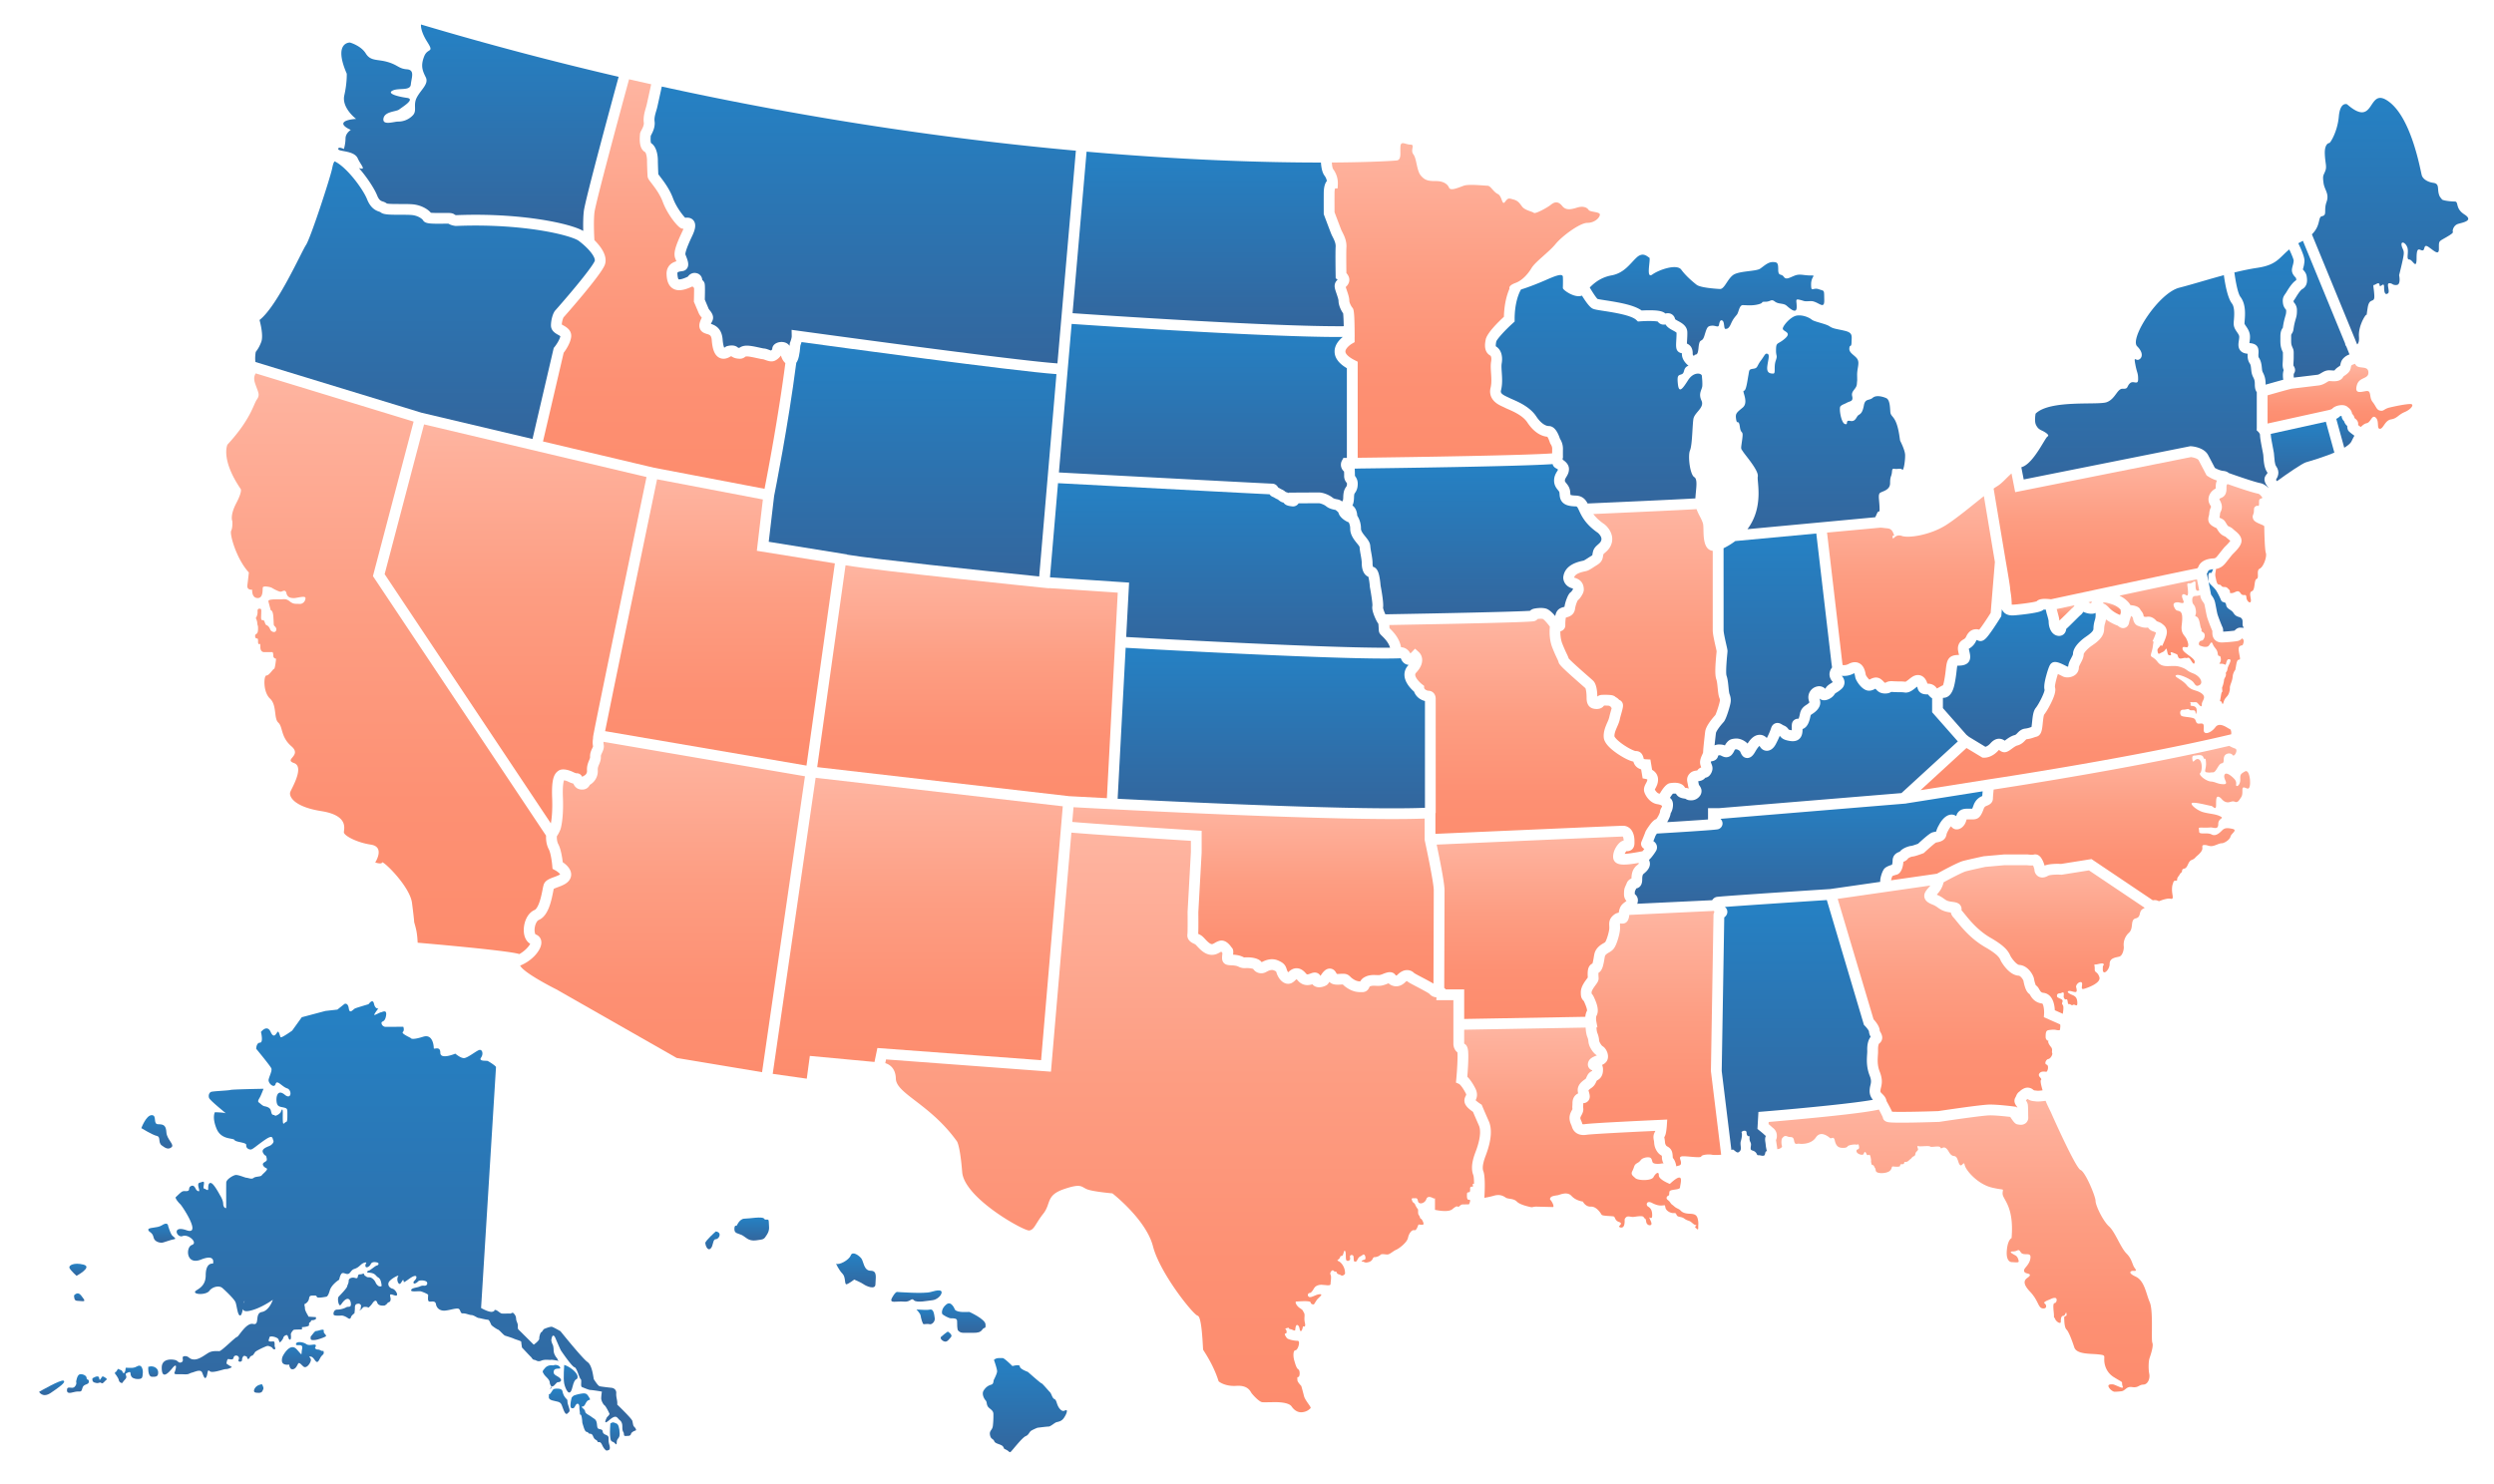 <svg xmlns="http://www.w3.org/2000/svg" xmlns:xlink="http://www.w3.org/1999/xlink" id="Layer_1" data-name="Layer 1" viewBox="0 0 4623.99 2751.99"><defs><style>.cls-1{fill:url(#New_Gradient_Swatch_2);}.cls-2{fill:url(#New_Gradient_Swatch_2-2);}.cls-3{fill:url(#New_Gradient_Swatch_2-3);}.cls-4{fill:url(#New_Gradient_Swatch_2-4);}.cls-5{fill:url(#New_Gradient_Swatch_2-5);}.cls-6{fill:url(#New_Gradient_Swatch_2-6);}.cls-7{fill:url(#New_Gradient_Swatch_2-7);}.cls-8{fill:url(#New_Gradient_Swatch_2-8);}.cls-9{fill:url(#New_Gradient_Swatch_2-9);}.cls-10{fill:url(#New_Gradient_Swatch_2-10);}.cls-11{fill:url(#New_Gradient_Swatch_2-11);}.cls-12{fill:url(#New_Gradient_Swatch_2-12);}.cls-13{fill:url(#New_Gradient_Swatch_2-13);}.cls-14{fill:url(#New_Gradient_Swatch_2-14);}.cls-15{fill:url(#New_Gradient_Swatch_2-15);}.cls-16{fill:url(#New_Gradient_Swatch_2-16);}.cls-17{fill:url(#New_Gradient_Swatch_2-17);}.cls-18{fill:url(#New_Gradient_Swatch_2-18);}.cls-19{fill:url(#New_Gradient_Swatch_2-19);}.cls-20{fill:url(#New_Gradient_Swatch_2-20);}.cls-21{fill:url(#New_Gradient_Swatch_2-21);}.cls-22{fill:url(#New_Gradient_Swatch_2-22);}.cls-23{fill:url(#New_Gradient_Swatch_2-23);}.cls-24{fill:url(#New_Gradient_Swatch_2-24);}.cls-25{fill:url(#New_Gradient_Swatch_2-25);}.cls-26{fill:url(#New_Gradient_Swatch_2-26);}.cls-27{fill:#2b2b29;}.cls-28{fill:url(#New_Gradient_Swatch_1);}.cls-29{fill:url(#New_Gradient_Swatch_1-2);}.cls-30{fill:url(#New_Gradient_Swatch_1-3);}.cls-31{fill:url(#New_Gradient_Swatch_1-4);}.cls-32{fill:url(#New_Gradient_Swatch_1-5);}.cls-33{fill:url(#New_Gradient_Swatch_1-6);}.cls-34{fill:url(#New_Gradient_Swatch_1-7);}.cls-35{fill:url(#New_Gradient_Swatch_1-8);}.cls-36{fill:url(#New_Gradient_Swatch_2-27);}.cls-37{fill:url(#New_Gradient_Swatch_1-9);}.cls-38{fill:url(#New_Gradient_Swatch_2-28);}.cls-39{fill:url(#New_Gradient_Swatch_2-29);}.cls-40{fill:url(#New_Gradient_Swatch_1-10);}.cls-41{fill:url(#New_Gradient_Swatch_1-11);}.cls-42{fill:url(#New_Gradient_Swatch_2-30);}.cls-43{fill:url(#New_Gradient_Swatch_2-31);}.cls-44{fill:url(#New_Gradient_Swatch_1-12);}.cls-45{fill:url(#New_Gradient_Swatch_2-32);}.cls-46{fill:url(#New_Gradient_Swatch_2-33);}.cls-47{fill:url(#New_Gradient_Swatch_1-13);}.cls-48{fill:url(#New_Gradient_Swatch_2-34);}.cls-49{fill:url(#New_Gradient_Swatch_1-14);}.cls-50{fill:url(#New_Gradient_Swatch_1-15);}.cls-51{fill:url(#New_Gradient_Swatch_1-16);}.cls-52{fill:url(#New_Gradient_Swatch_2-35);}.cls-53{fill:url(#New_Gradient_Swatch_1-17);}.cls-54{fill:url(#New_Gradient_Swatch_1-18);}.cls-55{fill:url(#New_Gradient_Swatch_1-19);}.cls-56{fill:url(#New_Gradient_Swatch_2-36);}.cls-57{fill:url(#New_Gradient_Swatch_2-37);}.cls-58{fill:url(#New_Gradient_Swatch_2-38);}.cls-59{fill:url(#New_Gradient_Swatch_2-39);}.cls-60{fill:url(#New_Gradient_Swatch_1-20);}.cls-61{fill:url(#New_Gradient_Swatch_1-21);}.cls-62{fill:url(#New_Gradient_Swatch_1-22);}.cls-63{fill:url(#New_Gradient_Swatch_2-40);}.cls-64{fill:url(#New_Gradient_Swatch_1-23);}.cls-65{fill:url(#New_Gradient_Swatch_2-41);}.cls-66{fill:url(#New_Gradient_Swatch_1-24);}.cls-67{fill:url(#New_Gradient_Swatch_2-42);}.cls-68{fill:url(#New_Gradient_Swatch_1-25);}.cls-69{fill:url(#New_Gradient_Swatch_2-43);}.cls-70{fill:url(#New_Gradient_Swatch_2-44);}.cls-71{fill:url(#New_Gradient_Swatch_2-45);}.cls-72{fill:url(#New_Gradient_Swatch_1-26);}.cls-73{fill:url(#New_Gradient_Swatch_2-46);}.cls-74{fill:url(#New_Gradient_Swatch_2-47);}.cls-75{fill:url(#New_Gradient_Swatch_1-27);}.cls-76{fill:url(#New_Gradient_Swatch_1-28);}.cls-77{fill:url(#New_Gradient_Swatch_2-48);}.cls-78{fill:url(#New_Gradient_Swatch_1-29);}.cls-79{fill:url(#New_Gradient_Swatch_2-49);}.cls-80{fill:url(#New_Gradient_Swatch_2-50);}</style><linearGradient id="New_Gradient_Swatch_2" x1="739.63" y1="1856.97" x2="739.63" y2="2663.21" gradientUnits="userSpaceOnUse"><stop offset="0" stop-color="#2581c4"></stop><stop offset="1" stop-color="#33669d"></stop></linearGradient><linearGradient id="New_Gradient_Swatch_2-2" x1="299.92" y1="2269.42" x2="299.92" y2="2304.71" xlink:href="#New_Gradient_Swatch_2"></linearGradient><linearGradient id="New_Gradient_Swatch_2-3" x1="290.77" y1="2068.14" x2="290.77" y2="2130.07" xlink:href="#New_Gradient_Swatch_2"></linearGradient><linearGradient id="New_Gradient_Swatch_2-4" x1="144.4" y1="2343.72" x2="144.4" y2="2366.09" xlink:href="#New_Gradient_Swatch_2"></linearGradient><linearGradient id="New_Gradient_Swatch_2-5" x1="283.59" y1="2533.97" x2="283.59" y2="2553.41" xlink:href="#New_Gradient_Swatch_2"></linearGradient><linearGradient id="New_Gradient_Swatch_2-6" x1="238.87" y1="2532.75" x2="238.87" y2="2564.89" xlink:href="#New_Gradient_Swatch_2"></linearGradient><linearGradient id="New_Gradient_Swatch_2-7" x1="95.71" y1="2560.36" x2="95.71" y2="2587.33" xlink:href="#New_Gradient_Swatch_2"></linearGradient><linearGradient id="New_Gradient_Swatch_2-8" x1="144.45" y1="2548.56" x2="144.45" y2="2583.25" xlink:href="#New_Gradient_Swatch_2"></linearGradient><linearGradient id="New_Gradient_Swatch_2-9" x1="184.6" y1="2552.55" x2="184.6" y2="2565.48" xlink:href="#New_Gradient_Swatch_2"></linearGradient><linearGradient id="New_Gradient_Swatch_2-10" x1="146.83" y1="2398.66" x2="146.83" y2="2413.19" xlink:href="#New_Gradient_Swatch_2"></linearGradient><linearGradient id="New_Gradient_Swatch_2-11" x1="561.45" y1="2489.03" x2="561.45" y2="2539.38" xlink:href="#New_Gradient_Swatch_2"></linearGradient><linearGradient id="New_Gradient_Swatch_2-12" x1="479.64" y1="2567.16" x2="479.64" y2="2583.15" xlink:href="#New_Gradient_Swatch_2"></linearGradient><linearGradient id="New_Gradient_Swatch_2-13" x1="590.25" y1="2465.96" x2="590.25" y2="2485.26" xlink:href="#New_Gradient_Swatch_2"></linearGradient><linearGradient id="New_Gradient_Swatch_2-14" x1="1023.25" y1="2531.32" x2="1023.25" y2="2575.93" xlink:href="#New_Gradient_Swatch_2"></linearGradient><linearGradient id="New_Gradient_Swatch_2-15" x1="1058.04" y1="2531.32" x2="1058.04" y2="2582.58" xlink:href="#New_Gradient_Swatch_2"></linearGradient><linearGradient id="New_Gradient_Swatch_2-16" x1="1036.66" y1="2575.26" x2="1036.66" y2="2622.28" xlink:href="#New_Gradient_Swatch_2"></linearGradient><linearGradient id="New_Gradient_Swatch_2-17" x1="1094.14" y1="2584.21" x2="1094.14" y2="2690.37" xlink:href="#New_Gradient_Swatch_2"></linearGradient><linearGradient id="New_Gradient_Swatch_2-18" x1="1139.91" y1="2637.96" x2="1139.91" y2="2678.74" xlink:href="#New_Gradient_Swatch_2"></linearGradient><linearGradient id="New_Gradient_Swatch_2-19" x1="1320.96" y1="2283.79" x2="1320.96" y2="2316.84" xlink:href="#New_Gradient_Swatch_2"></linearGradient><linearGradient id="New_Gradient_Swatch_2-20" x1="1393.79" y1="2258.02" x2="1393.79" y2="2300.63" xlink:href="#New_Gradient_Swatch_2"></linearGradient><linearGradient id="New_Gradient_Swatch_2-21" x1="1586.9" y1="2324.62" x2="1586.9" y2="2387.5" xlink:href="#New_Gradient_Swatch_2"></linearGradient><linearGradient id="New_Gradient_Swatch_2-22" x1="1699.15" y1="2393.14" x2="1699.15" y2="2414.29" xlink:href="#New_Gradient_Swatch_2"></linearGradient><linearGradient id="New_Gradient_Swatch_2-23" x1="1716.14" y1="2428.5" x2="1716.14" y2="2455.96" xlink:href="#New_Gradient_Swatch_2"></linearGradient><linearGradient id="New_Gradient_Swatch_2-24" x1="1786.84" y1="2417.21" x2="1786.84" y2="2471.84" xlink:href="#New_Gradient_Swatch_2"></linearGradient><linearGradient id="New_Gradient_Swatch_2-25" x1="1754.07" y1="2469.65" x2="1754.07" y2="2488.11" xlink:href="#New_Gradient_Swatch_2"></linearGradient><linearGradient id="New_Gradient_Swatch_2-26" x1="1900.07" y1="2518.62" x2="1900.07" y2="2693.19" xlink:href="#New_Gradient_Swatch_2"></linearGradient><linearGradient id="New_Gradient_Swatch_1" x1="3783.67" y1="1604.55" x2="3783.67" y2="1880.15" gradientUnits="userSpaceOnUse"><stop offset="0" stop-color="#feb5a1"></stop><stop offset="0.06" stop-color="#feb19c"></stop><stop offset="0.42" stop-color="#fd9d82"></stop><stop offset="0.74" stop-color="#fd9073"></stop><stop offset="1" stop-color="#fd8c6d"></stop></linearGradient><linearGradient id="New_Gradient_Swatch_1-2" x1="3838.88" y1="1383.28" x2="3838.88" y2="1671.17" xlink:href="#New_Gradient_Swatch_1"></linearGradient><linearGradient id="New_Gradient_Swatch_1-3" x1="3613.59" y1="1642.26" x2="3613.59" y2="2062.01" xlink:href="#New_Gradient_Swatch_1"></linearGradient><linearGradient id="New_Gradient_Swatch_1-4" x1="3635.09" y1="2037.99" x2="3635.09" y2="2581.02" xlink:href="#New_Gradient_Swatch_1"></linearGradient><linearGradient id="New_Gradient_Swatch_1-5" x1="4112.31" y1="1103.46" x2="4112.31" y2="1305.82" xlink:href="#New_Gradient_Swatch_1"></linearGradient><linearGradient id="New_Gradient_Swatch_1-6" x1="3848.95" y1="1142.56" x2="3848.95" y2="1465.45" xlink:href="#New_Gradient_Swatch_1"></linearGradient><linearGradient id="New_Gradient_Swatch_1-7" x1="4003.63" y1="1074.43" x2="4003.63" y2="1230.81" xlink:href="#New_Gradient_Swatch_1"></linearGradient><linearGradient id="New_Gradient_Swatch_1-8" x1="1231.45" y1="146.97" x2="1231.45" y2="906.53" xlink:href="#New_Gradient_Swatch_1"></linearGradient><linearGradient id="New_Gradient_Swatch_2-27" x1="887.02" y1="45.43" x2="887.02" y2="428.29" xlink:href="#New_Gradient_Swatch_2"></linearGradient><linearGradient id="New_Gradient_Swatch_1-9" x1="3543.09" y1="919.89" x2="3543.09" y2="1276.68" xlink:href="#New_Gradient_Swatch_1"></linearGradient><linearGradient id="New_Gradient_Swatch_2-28" x1="1600.44" y1="160.52" x2="1600.44" y2="673.92" xlink:href="#New_Gradient_Swatch_2"></linearGradient><linearGradient id="New_Gradient_Swatch_2-29" x1="2239.99" y1="281.23" x2="2239.99" y2="605" xlink:href="#New_Gradient_Swatch_2"></linearGradient><linearGradient id="New_Gradient_Swatch_1-10" x1="3915.67" y1="847.67" x2="3915.67" y2="1121.39" xlink:href="#New_Gradient_Swatch_1"></linearGradient><linearGradient id="New_Gradient_Swatch_1-11" x1="729.04" y1="691.34" x2="729.04" y2="1769.36" xlink:href="#New_Gradient_Swatch_1"></linearGradient><linearGradient id="New_Gradient_Swatch_2-30" x1="787.99" y1="299.31" x2="787.99" y2="814.11" xlink:href="#New_Gradient_Swatch_2"></linearGradient><linearGradient id="New_Gradient_Swatch_2-31" x1="3288.5" y1="989.58" x2="3288.5" y2="1382.51" xlink:href="#New_Gradient_Swatch_2"></linearGradient><linearGradient id="New_Gradient_Swatch_1-12" x1="3041" y1="944.29" x2="3041" y2="1471.89" xlink:href="#New_Gradient_Swatch_1"></linearGradient><linearGradient id="New_Gradient_Swatch_2-32" x1="3164.91" y1="472.33" x2="3164.91" y2="660.47" xlink:href="#New_Gradient_Swatch_2"></linearGradient><linearGradient id="New_Gradient_Swatch_2-33" x1="3375.23" y1="584.91" x2="3375.23" y2="981.43" xlink:href="#New_Gradient_Swatch_2"></linearGradient><linearGradient id="New_Gradient_Swatch_1-13" x1="2717.68" y1="265.46" x2="2717.68" y2="848.99" xlink:href="#New_Gradient_Swatch_1"></linearGradient><linearGradient id="New_Gradient_Swatch_2-34" x1="2964.75" y1="510.11" x2="2964.75" y2="933.84" xlink:href="#New_Gradient_Swatch_2"></linearGradient><linearGradient id="New_Gradient_Swatch_1-14" x1="2931.73" y1="1905.68" x2="2931.73" y2="2279.94" xlink:href="#New_Gradient_Swatch_1"></linearGradient><linearGradient id="New_Gradient_Swatch_1-15" x1="3060.46" y1="1689.31" x2="3060.46" y2="2163.07" xlink:href="#New_Gradient_Swatch_1"></linearGradient><linearGradient id="New_Gradient_Swatch_1-16" x1="1701.57" y1="1442.47" x2="1701.57" y2="2000.48" xlink:href="#New_Gradient_Swatch_1"></linearGradient><linearGradient id="New_Gradient_Swatch_2-35" x1="3332.35" y1="1669.2" x2="3332.35" y2="2143.51" xlink:href="#New_Gradient_Swatch_2"></linearGradient><linearGradient id="New_Gradient_Swatch_1-17" x1="1228.24" y1="1375.76" x2="1228.24" y2="1989.52" xlink:href="#New_Gradient_Swatch_1"></linearGradient><linearGradient id="New_Gradient_Swatch_1-18" x1="2192.7" y1="1544.21" x2="2192.7" y2="2619.26" xlink:href="#New_Gradient_Swatch_1"></linearGradient><linearGradient id="New_Gradient_Swatch_1-19" x1="1334.9" y1="888.87" x2="1334.9" y2="1419.82" xlink:href="#New_Gradient_Swatch_1"></linearGradient><linearGradient id="New_Gradient_Swatch_2-36" x1="2261.97" y1="896.16" x2="2261.97" y2="1201.29" xlink:href="#New_Gradient_Swatch_2"></linearGradient><linearGradient id="New_Gradient_Swatch_2-37" x1="2357.02" y1="1201.34" x2="2357.02" y2="1499.01" xlink:href="#New_Gradient_Swatch_2"></linearGradient><linearGradient id="New_Gradient_Swatch_2-38" x1="2230.32" y1="600.76" x2="2230.32" y2="930.08" xlink:href="#New_Gradient_Swatch_2"></linearGradient><linearGradient id="New_Gradient_Swatch_2-39" x1="1692.04" y1="634.43" x2="1692.04" y2="1069.09" xlink:href="#New_Gradient_Swatch_2"></linearGradient><linearGradient id="New_Gradient_Swatch_1-20" x1="955.91" y1="787.08" x2="955.91" y2="1526.99" xlink:href="#New_Gradient_Swatch_1"></linearGradient><linearGradient id="New_Gradient_Swatch_1-21" x1="4154.42" y1="897.68" x2="4154.42" y2="1117.12" xlink:href="#New_Gradient_Swatch_1"></linearGradient><linearGradient id="New_Gradient_Swatch_1-22" x1="3875.19" y1="1115.62" x2="3875.19" y2="1118.3" xlink:href="#New_Gradient_Swatch_1"></linearGradient><linearGradient id="New_Gradient_Swatch_2-40" x1="2738.31" y1="860.74" x2="2738.31" y2="1142.5" xlink:href="#New_Gradient_Swatch_2"></linearGradient><linearGradient id="New_Gradient_Swatch_1-23" x1="3829.75" y1="1122.5" x2="3829.75" y2="1150.91" xlink:href="#New_Gradient_Swatch_1"></linearGradient><linearGradient id="New_Gradient_Swatch_2-41" x1="4431.29" y1="181.6" x2="4431.29" y2="639.08" xlink:href="#New_Gradient_Swatch_2"></linearGradient><linearGradient id="New_Gradient_Swatch_1-24" x1="4338.38" y1="674.75" x2="4338.38" y2="795.25" xlink:href="#New_Gradient_Swatch_1"></linearGradient><linearGradient id="New_Gradient_Swatch_2-42" x1="3743.78" y1="1129.87" x2="3743.78" y2="1384.95" xlink:href="#New_Gradient_Swatch_2"></linearGradient><linearGradient id="New_Gradient_Swatch_1-25" x1="3915.53" y1="1117.3" x2="3915.53" y2="1140.54" xlink:href="#New_Gradient_Swatch_1"></linearGradient><linearGradient id="New_Gradient_Swatch_2-43" x1="3360.48" y1="1248.45" x2="3360.48" y2="1524.73" xlink:href="#New_Gradient_Swatch_2"></linearGradient><linearGradient id="New_Gradient_Swatch_2-44" x1="4001.22" y1="462.57" x2="4001.22" y2="904.85" xlink:href="#New_Gradient_Swatch_2"></linearGradient><linearGradient id="New_Gradient_Swatch_2-45" x1="4348.32" y1="771.36" x2="4348.32" y2="830.32" xlink:href="#New_Gradient_Swatch_2"></linearGradient><linearGradient id="New_Gradient_Swatch_1-26" x1="1793.72" y1="1048.37" x2="1793.72" y2="1480.27" xlink:href="#New_Gradient_Swatch_1"></linearGradient><linearGradient id="New_Gradient_Swatch_2-46" x1="4271.51" y1="782.14" x2="4271.51" y2="892.45" xlink:href="#New_Gradient_Swatch_2"></linearGradient><linearGradient id="New_Gradient_Swatch_2-47" x1="4127.47" y1="1078.77" x2="4127.47" y2="1171.43" xlink:href="#New_Gradient_Swatch_2"></linearGradient><linearGradient id="New_Gradient_Swatch_1-27" x1="2323.15" y1="1497.03" x2="2323.15" y2="1824.17" xlink:href="#New_Gradient_Swatch_1"></linearGradient><linearGradient id="New_Gradient_Swatch_1-28" x1="2828.71" y1="1147.52" x2="2828.71" y2="1583.47" xlink:href="#New_Gradient_Swatch_1"></linearGradient><linearGradient id="New_Gradient_Swatch_2-48" x1="3353.39" y1="1467.49" x2="3353.39" y2="1676.07" xlink:href="#New_Gradient_Swatch_2"></linearGradient><linearGradient id="New_Gradient_Swatch_1-29" x1="2851.08" y1="1551.36" x2="2851.08" y2="1889.68" xlink:href="#New_Gradient_Swatch_1"></linearGradient><linearGradient id="New_Gradient_Swatch_2-49" x1="4097.45" y1="1055.67" x2="4097.45" y2="1078.11" xlink:href="#New_Gradient_Swatch_2"></linearGradient><linearGradient id="New_Gradient_Swatch_2-50" x1="4301.97" y1="446.61" x2="4301.97" y2="700.24" xlink:href="#New_Gradient_Swatch_2"></linearGradient></defs><path class="cls-1" d="M919.6,1978.94,891.94,2425.8s14.86,8.54,21,6.94,2.28-3.42,5-3.42,6.16,3.19,8.9,5,3,1.82,7.75,1.82,9.35-.23,11.41,0,3.87-3.42,6.84,0,3.88,5.7,4.1,10,3.2,8,3.2,12.09-.69,5.93,1.82,8.21,27.6,27.37,27.6,27.37,10.49-7.3,10.26-11.41,2.51-11.63,3.65-11.63,3.88-5,4.79-5.7,12.09-5.25,15.29-4.33,15.51,8,15.51,8,40.82,50.86,50.18,57.25,10.94,31,11.86,32.16,7.29,11.86,10.72,12.77,23,3,23,3,8.27,1.47,7.72,9.92,2.57,12.86,1.84,21.13c0,0,26.61,25.49,27.94,30.06s1.17,8.84,3.38,10.9,5.31,6.48,2.36,7.22-7.51,3.53-8,5.74a4.86,4.86,0,0,1-5,4c-2.8,0-4.86.73-6.92,0s-.59-4.13-2.36-6.92-1.92-6-1.92-9,.3-9.28-4.86-13.26-5.7-11.73-19.38,0-4.12-5.5-4.12-5.5,5.07-4.56,4.47-6.36-6.8-14.11-9.12-15.57-6.36-8.77-6.19-13.33,1-11.43,1.38-11.86-18.67-3.28-21.52-3.28-11.89-4-15.41-5.36.17-12.73-2.51-14.74-7-21.11-11.56-22.11-23.62-28.81-25-31-9.21-20.6-10.72-24-4.52-6-6.19,0-.67,6.7.16,9.71,2,3.18,2.68,8,.17,3.18.67,8,3.19,8.55,3.69,9.55,3.39,3.87,3.39,5.14,1.86,3,3.71,3.32-13.42-3-15.9-2.36-11.11-1.42-18,1.53-9.69-1.42-13-1.53-5.2-4.85-5.91-5.2-16.9-17.73-16.9-17.73-1.3-8.87-1.3-10.52-10.52-4.26-13.59-5.79-14.07-4.85-16.55-5.68-10.52-10.52-12.88-11.23-10.4-6.26-12.06-8.15-3.55-10.17-7.21-10.17-15.72-3.31-17.37-3.31-8.63-5.31-12.65-5.31-10.28-3.43-16.19-3.08-2.84-9.57-10.64-9-12.29,2.72-21.51,3.78-16.19-3.9-17.49-11.93-10.52-3.2-13.24-5.21-.83-10.87-1.3-12.17-9.1-5.08-13.24-6.26-19.5,1.89-18.2-2.49,10.75-4.13,16.31-6.73,7.21-.71,10.28-1.54a4.31,4.31,0,0,0,2-7.21c-2.48-2.48-12.88-3.66-15.84-.47s-7.68,5.44-8.39,2.48,4.14-4.85,5.2-9-2-6.5-13.94,2.13-8.51,5.43-9.93,2.24-4.61,8.39-7.92,6.5-4.73-10.05-1.77-14.06-16.2,5.67-18,12.29,4.49,10.16,7.09,10.75,4.85,2.84,6.5,5.09,4.14,7.68.36,7.8-11-4.49-11-.71.95,4.13.95,7-.59,5.08-3.31,6-2.36,1.89-3.66,3.19a26.35,26.35,0,0,1-3.79,2.84s-11.58,2.24-14.06-5.32-7.33-1-9.34,2-7,8.15-7.56,7.21-2.72-1.3-6-1.3-3.9,1.65-5.32,3.31-4.61,3.78-4.61,2.83,2.37-.59,2.37-4.49,1.3-2.95,0-5.08a4.84,4.84,0,0,0-5.44-2.36c-1.77.59-3.55.23-4.61,2.71S658,2423,658,2426.2s-.83,9.34-.83,9.34-5.08,3.78-6,6.14-1.65,5.91-6.26,2.72-9.22-4.72-11.7-4.61-13.48.95-14.54-1.53.23-9.46,6.5-9.46,13.59-2.36,16.9-4.37,8.63,1.18,8.51-5.79-3.9-12.77-10.4-8.16-8.39,12.53-10.88,9.69-3.66-12.88-1.41-15.36,15-15.37,15.72-19,2.83-5.56,2.83-10.52,6.74-6.86,11.59-5.32,5-.35,5.55-3.54,3.07-3.2,5.44-3.2,5.67-2.71,6.26.36,2,2.24,4.14,4.14,5.32.35,8.63,1.89a18.31,18.31,0,0,1,8.39,9c1.54,3.78,5.44,7.09,7.09,7s4.61,1.42,3.9-2.83-1.42-11-6.38-13.71-4.61-9-19.86-8.87c0,0-1.17-3.16,2.13-3.62s11.83-8.75,15.21-9.52,5.22-4.61.38-5.76-9.6-1.15-11.75,3.45-8.76,7.84-9.6,3.46,3.38-6.91.84-6.91-5.83,1.15-9.29,4.22-6.07,5.92-12.21,7.84-7,7.91-11.14,9.13-8.06-2.76-11.52-1.15-5.37,11.91-5.37,11.91-14.29,8.82-17.48,20.19-6.26,11.37-6.26,11.37-15.45,3.19-17.24.89-.51-3.06-5.75-2.94-8.3-.63-9.07,5.11-5.49,9.58-7.66,10.22.13,5.11,0,8.69,5,11.88,5,11.88l1.66,3.19,13.67.89s.51,3.71-.77,4.09-2.17,1.53-5.75,1.53-2.3,3.2-4.34,3.84-1.92,2.81-1.92,5.49-12.51,3.83-13,3.57,1,4.35-1.14,4.35-12.91.12-14.18.64-5.62,5.87-5.37,8.43,1,10.09-1.91,9.83-3.07-8.56-5.62-8.56-6,2.43-6.52,5.11-5.49,8.43-6.13,8.43-1.15-1.15-2.81-5.49-16.09-7.54-16.73-3.7-2.94,6.64,0,7.4,8.43-.63,9.07,1,.64,5.23.51,7,3.19,6.9-.51,6.77-1.92-2.81-6.9-4.85-5.49-1.92-10.22,0-17.5,8-18.77,10.22-4.09,6.13-4.86,6.13-3.83,1.4-4.6,3.19-2.42,4.21-4,2.81-.38-3.32-2.42-4.22-4.73-2.42-6.39.52-1.66,3.83-1.66,6.13-3.83,4.21-6.13,2.17,1.53-3.2,0-7.41-8.81-4.47-9.58.77-7.66,2.42-10,2.55-3.2,8.43-3.2,8.43l4.86,3.32c2.81,1.92,6.77,2.68,3.7,4.09s-5.87,2.81-10,2.81-25.26,8.47-29.74,3.7-3.36,5.89-6.16,10.93-4.77-.56-7.57-7.84-12.61-2-19.06-.28-4.76,3.64-15.69,3.08-18.78,1.4-16.54-3.64,6.17-20.46-4.48-7.29-19.34,17.94-19.34-1.4,23.54-15.13,26.91-13.45,5.32,6.16,10.36,3.08-2.52-10.65,5.61-10.93,7.29,6.17,17.66,6.17,21.85-10.65,28.3-13.46,13.73-2,17.94-2,30-26.34,32.79-26.34,17.09-27.19,30-24.1,2-19.62,16-22.14,20.46-22.7,20.46-22.7-23.27,16.81-44.28,20.73-6.73-18.21-8.41-18.21-2.8,26.06-7.85,26.62-6.16-19.34-9-25.22-17.93-20.46-24.1-25.78-18.78-2-24.1,5.32-25.78,7.29-26.62,2.52,19.89-6.72,19.89-31.38,13.46-21.58,13.46-21.58,5.88-18.78-22.14-7.57-28.69-23.08-16.94-27.08-6.5-20.75-17.24-16.5-21-20.74,7.49-10.75-8.47-45.38-11.85-48.41-10.33-11.58-8.19-13.18,9.26-9.62,13-10.69,5.88.54,9.62-.89-.18-6.41,6.05-9.08,8,6.76,10,8,4.63,3.56,4.63.18-4.63-12.83,1.07-14.25,7.84-3.38,7.84.89-2.32,9.8.71,10.33,7.12,5.35,7.12,0,.36-12.11,5.7-10.33,15.86,21.91,15.86,21.91,6.05,8.91,6.23,16.39,5.35,9.08,5.52,7.48-.17-41.86.18-47.2,11.4-12.3,16.57-13.54,18.17,5,21,5,9.44,3.38,13,.35,13.36-2,15.14-4.81,13.54-11.22,8.73-13.18-9.26-7.3-4.63-10.51,6.41-2.85,4.81-9.44-2-.53-6.42-8.73,10.51-11.4,14.08-13.89,6.59-6.06,4.81-9.44,0-11.22-15.32-.71-22.8,18-26.54,18-8.91-2.85-8.2-8.2-19.3-5.11-21.8-9.45-24.34.34-33.17-20.83-3.17-30.67-3.17-30.67,17,.33,20,2-29.34-23.67-30.84-28.67.33-9.51,3.66-11,32.84-2.5,36-3.66,61.34-2.17,61.34-2.17-4.5,12-7,16.34-4.33,7.16-1.5,9.16,6.67,6.17,10.17,6.84,10.34,2.16,11.84,7.67,1.5,8.16,5.16,8.5,1.17,2.33,4.67,1.16a19.28,19.28,0,0,0,8.17-5.66c1-1.5,2.33-6.84,3.5-5.34s.5,9.84.67,17.34.5,10.67,3.33,7.33,5.17,1.34,5.17-12.17.83-14.5-6.17-16.33-12.67-.84-13.84-11.17,2.51-23.17,15.17-12.67,13.84-8.83,4.34-11.83-18.67-17-21.34-8-14.5-1.83-12.83-8.66,6.66-16,5-20.34S475,1945.06,475,1945.06s.16-11.17,7-11.34,1.83-19.83,1.83-19.83,11.34-14.84,18,0,11.17.16,13.34-.5,3.67,8.17,5.17,10.17,21.33-12.17,21.33-12.17l17.84-24.84,43.84-11.67,22.17-2.5,13.17-10.5s6.33-3.17,8,8.33,7.84,1.5,12-.16,24-7.5,24.51-7.67,7.83-11.47,10.17-.9,8.16,8.73,8.16,8.73-6.83,8.84-7.66,11.51,10.16-4.17,12.5-4.34,11.67-6.5,9.33,6.67-8.67,8.67-8.33,13.5,5.33,6.84,7.17,6.84l33.17-.17s2.66,6.5-.84,9.67,14.18,10.37,14.95,11.53,4.67,3,22.86-2.74,19.57,17.91,19.57,21.22,12.12-5,12.12,8.54,27.83,1.65,27.83,1.65,9.09,8,15.71,8.27,23.7-14,28.93-15.15,8,7.16,3,14.32,9.92,5.24,12.13,6.07S918.83,1976.37,919.6,1978.94Z"></path><path class="cls-2" d="M311.86,2274.13s4.09,13,6.61,16.32,9.91,7,4.47,7.77-19.24,6-22,6.42-14.57-.59-16.32-10.11-9.52-9.33-9.72-14,16.53-2.53,25-8S311.48,2269.46,311.86,2274.13Z"></path><path class="cls-3" d="M262.05,2092.2s8.82-24.06,19.25-24.06,1.6,16.84,12,16.84,14.44,2.41,15.24,15.24,15.24,22.46,9.62,27.27-10.9,2.4-18.28-3.21-1.28-16-9.14-17.64S262.05,2092.2,262.05,2092.2Z"></path><path class="cls-4" d="M141.88,2366.09s30.46-16.2,13-20.74-28.51,1.3-25.92,6.48S141.88,2366.09,141.88,2366.09Z"></path><path class="cls-5" d="M274.94,2535.52s-1.37,17.54,6.95,17.85,11.69-.92,11.38-8.93-10.77-13.23-19.39-8.92"></path><path class="cls-6" d="M212.89,2546.92s6.9,8.68,7.43,12.75,6.38,6.91,7.27,4.08,6-5.85,6.55-9.21-2.83-6.38,0-7.62,7.79-4.6,7.79,0,2.66,8.15,5.49,9,3.54,1.59,8.68,1.59,7.62-1.24,8.15-5.67,1.06-8.32,0-12.4-3.72-9.08-9.92-5.51-10.37,2.86-15.46,2.86-6.15-1.6-6.15,2.65-2.83,9.21-4.6,6.38-1.6-4.43-5-5.31-3.9-3.9-6.2,1.06S213.77,2542.5,212.89,2546.92Z"></path><path class="cls-7" d="M72.45,2581.29s40.64-23.6,45.51-20.68-8.76,12.41-23.85,22.63S72.45,2581.29,72.45,2581.29Z"></path><path class="cls-8" d="M141.14,2562.51s1.65-12.47,6.62-13.69,12.85,2.07,12.85,6.85,4.14.63,4.14,6.84-9.94,3.6-11.81,11.33-3.1,6.9-9.73,6.9-19.06,7.05-19.06-2.48,9.11-1.25,14.09-6.22S141.14,2562.51,141.14,2562.51Z"></path><path class="cls-9" d="M171.43,2556.28s11.81-8.2,12.54,0c.14,1.67.41,2.46.77,2.66,1.38.8,4.11-7.28,6.22-6.3,2.65,1.23,9.16,4.5,6.26,6.36s-6.74,8.48-9.4,5.89-3.85.9-9.16,0S170.47,2562.31,171.43,2556.28Z"></path><path class="cls-10" d="M137.26,2402.55s6.57-8.76,13.14,0,9.31,11.5,0,10.41S137.81,2414.6,137.26,2402.55Z"></path><path class="cls-11" d="M524.8,2514.13s13-25.24,25.25-11.78,7.57,10.94,10.1-.84-11.79-3.37-11.37-8.84,13.05-4.2,18.94,0,16.41-1.26,17.67,2.11-3.36,4.35,0,6.8,3.79-.07,9.26,2.88,4.63-1.69,5.47,2.94-2.1,4.63-5,8.84-5.05,11.36-8.41,9.26-5.89-9.68-11.36-9.68,2.52,1.68.84,8-8.69,14.73-13.61,10.52-7.85-8.83-10-5-4.63,10.1-10.52,10.1-5.47-10.1-7.57-11.78,5.89,3.79-2.53,3.37-9.68-5-9.26-9.68A16.62,16.62,0,0,1,524.8,2514.13Z"></path><path class="cls-12" d="M485.66,2567.16s3.79,5.89,2.53,8.83-1.68,7.16-8.42,7.16-11.36-.84-7.57-8S485.66,2567.16,485.66,2567.16Z"></path><path class="cls-13" d="M575.92,2479l4.39-5.5s3.66-5.49,6.23-5.12,15-5.53,13.73,0,7.87,8.07,2.75,10.64-14.29,5.49-17.22,5.86-9.88,1.46-9.88-2.2Z"></path><path class="cls-14" d="M1025.29,2532.31s-8.91-2-14.65,4.6-5.17,6.61-2.3,11.49,10.63,9.48,10.91,15.51,5.17,7.18,2.3,10.92-1.15-3.16,2.87-3.74,6.9-8,10.35-7.75,8.33-2.88,3.44-7.47-12.35-5.46-11.77-11.78,6.31-5.74,10.91-6S1034.77,2528.29,1025.29,2532.31Z"></path><path class="cls-15" d="M1046.06,2531.32s-1.93,25.43,0,34.58,10,28.32,15.15,7,9.19-11.07,9.65-19.23S1055.37,2533.88,1046.06,2531.32Z"></path><path class="cls-16" d="M1017.9,2586.13c4.26-1.1,5.56-9,9.46-10.2s14.18-1.2,15.29,3.53,1.95,8.34,5.56,12.79,3.89,2.5,3.89,7.5,6.12,16.13,3.06,18.63-5.18,8.62-10-2.78-3.11-14.76-14.51-16.83-14.25-4.55-12.79-10.14C1017.9,2588.63,1016.54,2586.48,1017.9,2586.13Z"></path><path class="cls-17" d="M1059.92,2592s-5,18.22,0,19.55,5.3-2.65,7.95-6.3,6.3-2,6.3,4.31,1,7,1,11.93,2-2.32,3.65,8.62-.66,4,3.31,16.57,6.3,7,8.62,10.61,6-1,9,6.63,6.3,5.3,8,9.28,4.31-2.66,8.62,6.62,8.62,11.27,9.28,10.28,7.62,1.32,4-10.94,2.32-14.58-6.63-18.23-2.65-8.28-9-9.94-6.3-1-7.29-9.94-4.31-9-9.94-13.26-11.6-6-11.93-10.27-9.62-8.62-5-8.95,5-5.76,8.62-9.84,7.62-.77,4-6.73-5-8.62-12.93-7.63a75.39,75.39,0,0,0-15.24,3.65c-1,.33-3.32,2.65-3.32,2.65Z"></path><path class="cls-18" d="M1131.66,2640s-1.15,15.8-.58,21.26.29,11.49,4.88,12.64,7.47,9.48,7.47,1.15,5.75-6.32,5.46-16.38-2.3-17.52-6-18.67S1137.11,2636,1131.66,2640Z"></path><path class="cls-19" d="M1327.09,2283.79s-19.7,17.42-19.46,21.63,4.21,15,9.73,10.21,3.73-17.42,9.73-17.42S1339.71,2285.59,1327.09,2283.79Z"></path><path class="cls-20" d="M1365.64,2273.53s5.56-13.42,14.53-13.42,33.8-4.7,36.48,0,8.73-2.09,8.73,5.67,2.68,14.47-3.36,23.86-5.37,8.59-20.14,10.67-19.46-6.64-26.84-10-13.43-2.51-13.43-11S1365.64,2273.53,1365.64,2273.53Z"></path><path class="cls-21" d="M1550,2343.59s5.45,12,12,18.55,3.27,20.72,7.63,19.63,14.18-8.73,14.18-8.73,13.09,5.58,17.45,8.79,21.82,11,21.82,0,4.36-25.15-8.73-25.15-13.09-17.45-17.45-22.91-16.36-14.18-19.63-5.45S1555.46,2346.86,1550,2343.59Z"></path><path class="cls-22" d="M1663.86,2396.07s49.5,3.67,61.72,0,21.38-4.68,20.16,1.63-9.78,13-17.11,13.65-29.33,5.5-34.22,0-6.11,4-18.94,2.58-28.1,4.75-21.38-7.47S1663.86,2396.07,1663.86,2396.07Z"></path><path class="cls-23" d="M1699.15,2428.65s7.21,7.18,7.72,11.28,3.6,15.9,5.65,15.9,7.69-1,11.28,0,10.26-4.61,9.23-11.28-2-17.44-8.72-15.9S1707.83,2428.65,1699.15,2428.65Z"></path><path class="cls-24" d="M1770.28,2428.5s-6.15-17-15.75-9.3-8.84,16.91-6.92,18.44,11.14,7.3,15.75,7.3,11.14-.38,11.14,5,0,15.75,1.93,17.67,4.22,4.23,10,4.23h17.29c9.22,0,13.83-.77,17.67-6.15s6.54.12,5.77-9.73-30-22.93-30-22.93S1773.89,2435.18,1770.28,2428.5Z"></path><path class="cls-25" d="M1744.22,2479.81s12.31-10.94,13.4-10.12,9.3,6,5.47,10.12-6.56,9-11.21,8.21S1743.12,2483.09,1744.22,2479.81Z"></path><path class="cls-26" d="M1842.85,2522.19s6.33,17.39,5.8,21.61-4.21,11.59-5.8,14.75,0,7.91-5.27,9.49-9.48,4.21-13.7,10.54.45,15.28,3.39,18.44,1.36,6.33,4,11.07,10.54,6.85,10.54,14.23a163.73,163.73,0,0,1-1,22.13c-1.06,8.43-6.93,8.43-5.31,16.87s5.83,6.32,7.94,11.59,13.18,5.27,16.34,10-.53,2.64,5.8,5.8,5.79,6.32,9,3.16,20.67-25.78,27-28.38,6.31-7.8,10.77-10.4a96,96,0,0,1,11.14-5.2s17.45-2.23,20.8-2.23,10.77-6.68,13.74-7.8,9.65-1.11,14.48-8.17,7.06-14.11,4.46-14.48-5.57,4.83-11.89-2.23-5.57-16.34-10-18.2-5.2-9.65-8.55-13-14.11-16.34-15.59-16.34-25.26-21.17-25.26-21.17-14.85-5.2-14.85-10-13.74-.75-13.74-.75-15.23-15.22-18.2-14.85S1847.39,2517.18,1842.85,2522.19Z"></path><path class="cls-27" d="M3086.21,2158.25c-.13-.07-.26-.15-.4-.21C3086,2158.1,3086.08,2158.18,3086.21,2158.25Z"></path><path class="cls-27" d="M3085.54,2157.93l-.34-.11Z"></path><path class="cls-27" d="M3276.89,2135l-.68,0Z"></path><path class="cls-27" d="M3294.61,2131a1.87,1.87,0,0,1-.34-.08A1.87,1.87,0,0,0,3294.61,2131Z"></path><path class="cls-27" d="M664.13,311.11l.24.09Z"></path><path class="cls-27" d="M473.9,672.58c-.1-.39-.18-.79-.26-1.21C473.72,671.79,473.8,672.19,473.9,672.58Z"></path><path class="cls-27" d="M2733.4,2195.29h0Z"></path><path class="cls-27" d="M2733.92,2195.24h0Z"></path><path class="cls-27" d="M620.51,299.31c.07-.07.14-.12.2-.19A1.8,1.8,0,0,1,620.51,299.31Z"></path><path class="cls-27" d="M4160.33,1164.19c.19.29.38.57.55.86C4160.71,1164.76,4160.52,1164.48,4160.33,1164.19Z"></path><path class="cls-27" d="M4104.23,1054.16h0Z"></path><path class="cls-27" d="M4347.94,636.47h0Z"></path><path class="cls-27" d="M4080.08,1102.88l0,0Z"></path><path class="cls-27" d="M3994.05,1188.49l0,.06Z"></path><path class="cls-27" d="M3996.14,1186.28l-.11.08Z"></path><path class="cls-27" d="M3998.23,1185.21l-.23.08Z"></path><path class="cls-27" d="M3997,1185.74l-.1,0Z"></path><path class="cls-27" d="M4078.09,1094.27l-.28.19Z"></path><path class="cls-28" d="M3873,1614.18l-50.76,8.09-1.1-.07c-9.71-.59-21,.3-23.74,1.88-8.42,4.92-14.5,3.47-18.13,1.38a15.07,15.07,0,0,1-7.35-12.77,42,42,0,0,0-2.54-7.61,73.53,73.53,0,0,1-11.58-.53h-41.41l-35.52,3.17c-4,.87-27.49,5.94-36.15,8.24-5.39,1.44-26,12-41.19,20.33a45.92,45.92,0,0,1-10.27,20.17l-2,2.34-.38.45a60.55,60.55,0,0,1,13.45,7.59c4,2.82,6.35,4.52,14.27,5.51,7,.87,12.56,1.9,15.94,6.46a12.07,12.07,0,0,1,2.12,9.24l0,0c1.82,2,3.84,4.45,6.38,7.6,9.21,11.37,24.61,30.4,47.88,43.76,26.65,15.31,32.56,24.67,36.32,33,.26.57.58,1.27.72,1.5,6,9.55,12.72,15.44,15.8,15.62,16.4,1,26.27,18.91,27.43,25.88a54.51,54.51,0,0,0,3.3,11.86c3.18,2,4.94,5,6.4,7.57,2.32,4,3.61,6,7.69,6.43,6,.66,16.52,4.54,20.06,23.1a67.68,67.68,0,0,1,1.09,9.22l14.85,6.58c.63-5.2,2.29-14.06-.48-16.83-3.45-3.46,4-7.2-3.16-10.66s-7.2-3.16-7.2-6.62,4.32-4,6.33-4,6.34-4.32,6.34,1.44-1.15,4.9,1.15,8.64,4.61-2,5.76,4,.29,6,3.16,6,4,3.46,7.2,1.44,8.06,5.47,7.77-3.74-3.16-12.09-9.5-14.68-10.94-6-6.33-7.2,14.39,5.18,14.68-.57-2.88-6.63.29-11.52,9.79-6.62,9.79-1.15-2.59,10.65,3.17,9.21,32.53-10.65,28.78-21.88-8.92-7.2-8.63-15-2.59-8.35,1.72-8.35,15-4.6,15,.29-1.73-3.45-1.73,8.93,12.66,1.15,12.66-10.37,12.38-11.8,18.14-13.53,8.64-13,8.06-18.71a29.8,29.8,0,0,1,9.5-25.34c9.5-8.63,1.73-24.18,12.67-26.77s4.61-12.67,13.24-17.56c1.37-.78,2.5-1.42,3.46-2h0Z"></path><path class="cls-29" d="M3695,1480.51c0,9.25-7.9,12.42-10.88,13.61-3.13,1.26-4.85,2-6.36,6.18-6,16.72-11.08,19.63-22.51,19.36-1.3,0-2.91,0-4.38,0s-3.42,0-4.78.06c-2.67,12.74-12,19.34-19.78,18.38-4.48-.56-7.25-3.42-9.05-5.72a30.75,30.75,0,0,0-4.2,6l-.8,1.5c-2.09,3.89-2.87,5.35-3.6,8.86-2.22,10.67-12.87,12.64-17.42,13.47-.57.11-1.35.25-1.88.37-3.17,2-13.24,10.81-21.15,18.18l-1.45,1.35-1.86.7c-14,5.25-17.92,5.73-19.54,5.77a23.09,23.09,0,0,0-7.47,3.23c-2.67,4-6.58,5.57-9,6.51-.37,9.2-4,22.18-13.15,24a56.47,56.47,0,0,0-7.18,2.41,41.17,41.17,0,0,0-2.44,7.86l85-12.21c9.16-5,38.75-21.08,48.53-23.69s36.58-8.36,37.71-8.61l.6-.12,38.07-3.36h43.07l.62.07a50.72,50.72,0,0,0,10.17.38,11.83,11.83,0,0,1,10.56,1.84c4.94,3.57,8.48,12,10.25,18.41,9.64-3.71,24.52-3.4,30.63-3.08l56.38-9,113.72,76.45a16.56,16.56,0,0,1,6.65-.08c5.18,1.44,3.74,2.3,7.2.86s13.81-4.89,18.71-3.74,4.89-1.44,3.74-8.35-1-14.39.63-18.71,1.1-6.34,5.7-6.34.29-2.3,4.61-7.77,1.44-3.74,5.18-6.91-.57-6.33,6.05-7.77,6.33-13,13.24-15.83,5.76-4,10.65-8.07,9.5-9.21,9.5-13.53-1.15-6.33,4.32-6.33,7.49,2.59,13.53,2,13-5.19,17.85-5.19,15-6.33,16.41-12.38,14.11-12.09,3.45-14.39-14.68-1.44-19,2.88-11.8,11.8-19.57,7.48-23,1.16-23-5.18-2.88-7.48,3.74-7.48,11.52.29,17-.29,14.69,5.47,14.69-6.33,12.66-9.79,3.45-14.4-20.15-4.32-31.95-7.77-27.06-16.7-18.43-17.27,30.23,5.47,33.68,5.75,9.22,9.5,9.22-1.15,0-17.56,5.18-15.54,6,7.19,12.95,9.5,10.76-2.88,16.32-.58,7.3-1.26,12-8.18,0-18.25,4.72-18.25,9.44,6.29,11.33-2.83-.95-31.46-9.13-26.74-8.81,6-8.49,14.47-4.41,13.53-6.92,12.27,2.2-6.29-4.41-13.21-16.36-13.85-18.24-6.3,9.43,16.68-1.89,16.36-14.16-4.4-23-5-23.59-12-19.82-15.73,4.41-21.08-2.2-25.17-10.7,8.5-11.95,1.89-.63-9.13,3.77-9.13,13.84-3.46,16.36,3.47,3.78-3.47,4.72,9.12-5,17.62,1.57,18.56,6,0,11.64,0,9.76-15.73,15.73-16.67,2.52-6.61,5-12.9,12.27-7.24,15.41-2.52,11-10.07,4.72-12a62.39,62.39,0,0,1-10.93-5c-163.73,38.68-392.39,74.25-436.8,81C3695.65,1470.71,3695,1477.75,3695,1480.51Z"></path><path class="cls-30" d="M3789.85,1879.55c.36-6.91-1.17-16.69-3.47-18.43-14.3-1.62-20-11.54-22.77-16.3l-.62-1.08c-4.77-3-7.15-8.73-8.72-13.62a86.61,86.61,0,0,1-2.71-11.18c-.88-2.74-5.42-9.25-8.92-9.46-14.43-.85-26-16-31.59-25a31,31,0,0,1-2-3.82c-1.79-3.93-4.78-10.5-28.08-23.88-26.51-15.23-43.38-36.07-53.46-48.53-2.22-2.74-4.14-5.1-5.5-6.57a19.85,19.85,0,0,1-5.17-9.4l-.74-.09c-12.92-1.62-18.48-5.57-23.38-9.06a41.47,41.47,0,0,0-9.55-5.43c-6.38-2.55-13.33-5.88-15.09-13.14-1.82-7.47,3-13,8-18.86.61-.7,1.25-1.44,1.92-2.23.35-.41.68-.82,1-1.22L3407.18,1667l66.48,223.38c4.84,5.25,11.25,13.59,11.46,21.23a24.32,24.32,0,0,0,1.31,2.59,24.57,24.57,0,0,1,3.08,7.59,13.42,13.42,0,0,1-5.61,13.65c-.53.55-2.21,4.15-1.9,12.55a86.71,86.71,0,0,1-.3,8.76c-.55,8.49-1.23,19.06,3.32,30.53,5.92,15,3.95,23.29,2.37,30a24.83,24.83,0,0,0-1,6.67c0,1.28.54,2,3.31,4.7s7,6.88,8,13.32c5.38,9.64,8.51,15.78,10.34,19.8,13.18.69,51.21.05,85.58-1.14,7.71-1.16,78.77-11.81,94.38-12.1,16.25-.31,44.95,3.43,46.16,3.59l4.6.61,1.32,2c0-.74-.06-1.4-.1-1.93l-.39-.48c-1.9-2.31-7.68-9.32-2.75-17.33a17.31,17.31,0,0,0,1.07-2.23c1-2.28,2.4-5.7,6-8.12l.6-.53a30.86,30.86,0,0,1,7.82-5.42,15.83,15.83,0,0,1,16.76,1.87,11,11,0,0,0,2.18,1.52c.27.09,1.38.2,2.27.3,1.07.11,2.41.25,4.06.48a51.67,51.67,0,0,0,9.47-.81l0,.09c-2.34-8.22-4.74-17.27-3-19.2,2.88-3.17-6.62-6.33-3.17-11.8s10.37-3.46,13-3.46,5.47-11.8.57-13.24-.86-9.79,3.17-10.36,8.64-8.35,7.2-11.23,1.72-6.33-2.31-11.23-6.91-10.94-3.74-10.94h0c-1.65-.24-6.08-1.58-6.08-7.77,0-8.93,1.15-11.52,5.18-12.38a50.76,50.76,0,0,1,10.94-.86c3.16,0,10.65,2.87,10.65-.87,0-2.18,1-5.91.08-9l-30.17-13.35Z"></path><path class="cls-31" d="M3774.86,2042.67c-1.34-.19-2.43-.3-3.37-.4-4.82-.51-7.92-1.16-12.42-4.28-.47.39-.93.8-1.24,1.08s-.89.79-1.35,1.16l-.13.3-.19.46a16.72,16.72,0,0,1,3.41,7.13c.52,2.79.62,8,.74,16.2,0,3.09.08,6,.16,7.66a13,13,0,0,1-4.46,10.8,14.13,14.13,0,0,1-9.4,3.22,26.07,26.07,0,0,1-5.48-.67l-.21,0c-4-.72-6.42-2.67-13.87-13.93-8.62-1-27.49-3.07-38.66-2.86-12.33.23-70.83,8.71-92.33,12l-.57.09-.58,0c-.23,0-23.75.82-47,1.22-13.72.24-24.68.29-32.59.16-4.92-.09-8.63-.24-11.34-.48-3-.25-11.8-1-13.09-9.1-.8-2.17-3.9-8.25-7.37-14.68l-2.81.64c-5.9,1.29-14.47,2.73-25.47,4.28-18.22,2.57-43.59,5.52-75.39,8.76-41.32,4.22-83.05,7.86-100.64,9.36l-.23,3.9c2.06,1.71,4.43,3.74,6,5.29.22.21.71.59,1.17,1,2.67,2.07,8.22,6.37,8.22,15.63a16.77,16.77,0,0,1-1.61,7.75c0,.24.07.53.13.87.79,5,1.37,8.69,1.71,11,.17,1.17.28,2,.34,2.48a13.21,13.21,0,0,1,.08,2.41l-.38-.05c3.25.57,10.42-2.6,9.2-6-1.55-4.33-1.34-12.59.93-14.76s3.82-5,9.49-2.58,10.42-1.54,12,7.54,5.16,5.26,9.08,5.78,22.28,1.89,31.44-11.68,23.6-.88,26.24,1.24,6.7-4.76,8.81,4.75,6.34,12.51,11.62,13.21,10.75,0,12-2.46,12.68-4.23,15.85-3.35,4.41-3.52,5.46,3.7-4.93,3.17-4.75,8.45,12,9,13.38,4.94,2.82-5.11,5.29.52,5.64-3.87,7.57,6-.17,4.05,1.24,10.75,2.64.53,5.46,6.51,1.58.71,2.81,7.4,19.56,5.29,25.19,1.06,3.52-9,6.52-8.81,7.22.88,11.45.18-.53-4.58,5.63-4.4,1.94-4.58,6.34-4.23,6.7-3.7,9-5.11,2.82-3.88,5.81-5.11,3.17-2.64,3.7-5.63,4.75-4.94,4.75-7.4-3.34-7.22.71-6,19.08-1.36,21.81.77,17.65-2.74,19.17,2.13,6.39-7.91,15.22,7.3,12.17.61,17.65,18.26,9.73-4,11.86,6.38,24.55,35.86,50.53,42,19.8,0,19.8,11.13,21.71,22.6,16.64,82.63c0,0-6.64,2.22-8.66,21.22s4.75,23.32,9.43,23.32,13,1.73,12.45-1.73-2-8.63-6.33-10.94-13.82-7.19-4.32-7.19,9.5-6.34,14.4,1.44,18.42-.87,18.13,9.21-7.48,16.7-10.36,20.73-2.3,8.06,4.6,9.5,5.19,4.32.87,7.48-12.67,8.64,3.74,25.91,15,30.23,23.61,31.38,7.48-6.62,3.74-9.21,6.62-6.05,10.36-7.77,6.34-2.88,9.79-2.31,2.59,8.93-1.73,9.5-1.15,16.41-1.15,23,.29,1.44,2.31,6.63,10.36,9.78,10.36,5.18.29-11.23,4.61-11.23,4.89-10.65,6-3.74-4.6,1.44-4.32,8.35.6,17.27,4.47,21,9.93,19.58,14.25,32.82,29.94,11.52,43.76,13,11.8,2,11.8,9.78,2.59,23,17.85,32.54,15.26,7.77,15.26,12.09,3.16,7.48,0,7.48-14.4-6.33-17.85-6.33-9.5,0-6.91,5.18,8.63,8.64,10.65,8.64a103.3,103.3,0,0,0,12.38-.87c8.35-.86,8.92-9.5,20.44-7.77s12.09-4.32,20.73-4.61,12.66-11.8,10.94-19.86-1.52-23,.39-28.79,7.95-23,5.36-28.79,2-59.59-4.89-75.42-9.5-39.73-26.2-47.5-7.48-10.66-5.18-10.66,8.92,1.73,3.74-4.89-4.6-16.41-15.54-27.35-21-40-32.25-50.09-25-38.87-25-47.22-18.72-53.83-27.93-57.57-54.41-105.66-54.7-106.52c-.22-.66-6.61-13-10-21.64C3785.53,2042.52,3778.7,2043.2,3774.86,2042.67Z"></path><path class="cls-32" d="M4149.41,1188.64c-4.28,1.06-18.14,2.44-29.08,2.87l-1.07,0c-5.23,0-9.48-1.59-12.63-4.73-5.18-5.15-4.94-12.11-4.81-15.85,0-.23,0-.49,0-.73-2.76-6.06-8.77-21.76-9.92-26.15-.78-3-1.64-7.42-2.64-12.57-.63-3.29-1.29-6.7-1.94-9.77-.42-2-1.23-3.16-2.75-5.31a25.72,25.72,0,0,1-5.11-11.18c-.06-.42-.17-1-.31-1.79a16.82,16.82,0,0,1-8.24,1.73c-5.52,0-7.06,3.75-6.18,10.6s4.64,4.19,6.4,15.67-4.41,9.49,1.55,12.36,6,17.87,8.38,21.63-2.2,4,3.76,7.5,1.32,15.23-3.09,15.23-7.07,7.72-2.65,9.27,8.38,3.09,13.46,1.76,6.62-13,9.93-4.85,8.17,9.05,9.27,17.65,4.78.26,5.79,9.61-7.36,9.37,1,9.37,7,5.68,9.36-3,7.35-4.35,7.35-4.35,1.34,1.34-2.67,9.36-2,9.7-4.68,13,1,3.68-2.34,10-1,2.67-3.34,12-2.68,4.35-2,12-.33-3.35-2.67,11.36-2.34,7.36.33,9.36,2.34,9.7,5,.67,7.69-8.36,10.37-18-1-5,3.34-16.72,1.67-12.36,5-19.72,2,.34,4-11.36,3.34-12,6.68-12.37-5-20.4,0-24.41,5,1.34,7.36-7c1.49-5.34-1.25-6-2-7.69h-.95A15.21,15.21,0,0,1,4149.41,1188.64Z"></path><path class="cls-27" d="M4081,1102.14s-.05,0-.06,0S4081,1102.16,4081,1102.14Z"></path><path class="cls-27" d="M3995.22,1187l.08-.08Z"></path><path class="cls-33" d="M3990.85,1189.23a111.38,111.38,0,0,0,6.43-15.78c-.35-.27-.74-.57-1.13-.93-1-.44-2.82-1.12-3.78-1.48s-2-.74-2.72-1a16.49,16.49,0,0,1-6.06-4.84c-.34-.38-.83-.94-1.24-1.35-7.41,1.15-13.6-1.36-16.66-2.6l-.46-.18c-7.13-1.59-10.17-9.34-10.68-15.3-.09-.12-.18-.24-.27-.34-.58-.73-1.27-1.59-2-2.62-.39-.08-.84-.15-1.31-.21-.49,1.78-1.08,3.6-1.69,5.45a51.49,51.49,0,0,0-1.71,5.9c-.85,6.62-4.82,9.18-7.11,10.12-6.16,2.52-11.05-1.32-13.14-3-.29-.23-.7-.55-1-.72l-.48-.19a86.73,86.73,0,0,1-21.23-11.37c-.43,2.48-1,4.72-1.62,6.81a37.91,37.91,0,0,0-1.84,10.91c0,15.07-13.72,24.64-21.91,30.36l-1.46,1c-8.12,5.74-13.95,12.78-14.49,15.21-.06,6.23-3,11.74-5.56,16.61-1.43,2.71-3.4,6.42-3.4,8.06a17.46,17.46,0,0,1-8.56,15.07c-6.37,3.93-15.36,4.61-21.38,1.6l-1.49-.76c-3.15-1.6-5.6-2.79-7.5-3.66-2.61,8.14-5.81,20.44-5.42,24.46,1.34,4.36,1.42,11.27-6.7,28.21-4.28,8.92-9.72,18.15-13.33,22.61-1.2,2.4-2.08,10.93-2.56,15.54s-.91,8.78-1.66,12.36c-.59,2.8-2.38,11.32-10.39,13.17-1.41.33-2.84.82-4.5,1.39a58.59,58.59,0,0,1-13.8,3.29,20.88,20.88,0,0,0-2.36,2.25c-2.81,2.93-7.05,7.35-14.48,9.29-3.08.8-7.11,3.77-10.36,6.16-5.25,3.87-10.22,7.53-16.45,6a17.13,17.13,0,0,1-7-3.93l-.16-.13c-.27.26-.59.58-1,1-11.19,12.52-22.76,13.57-26.34,13.57-.48,0-.82,0-1,0l-2.39-.18-29.5-17.83-85.22,78.2,124.77-19.76c2.83-.42,270.71-40.5,451.16-83.86.74-4.77-.85-9.39-2.52-9.72-3.15-.63-18.56-14.48-26.74-3.46s-22.34,15.73-21.71,4.4-.32-11.64-8.18-11-4.72-7.12-10.07-9.69-19.82-2.58-23-4.78-3.78-11.33,2.83-11.33,9.44-2.83,12,0c1.26,1.42,4,1,6.49,1s4.68.71,4.84,4.33c.31,7.24,4.34-5.16.42-9.59s-11-1.31-9.66-5.23-4.18-4.7,3.13-4.44,7.31-1.3,11.23,3.14,6.53,7,6.53.52,9.4-12.53-.26-19.85-18.54-4.17-27.68-15.4-25.33-15.67-19.59-18.54,26.38,7.31,30.82,12,5.22,10.44,12.53,6.27,1.31-16.46-12.27-21.68-9.66-7.83-24.81-12.27-30.55,4.44-40.74-8.88-15.14-5.74-11-19.06c2.53-8.07,2.28-14.13,3.73-18.23h0Z"></path><path class="cls-34" d="M4073.3,1074.43c-5.9,1-70.78,14.69-143.78,30.27a52.94,52.94,0,0,1,14.52,10,30.89,30.89,0,0,1,5.93,7.58c13.32,1.14,17.05,5.16,18.8,9.11a14,14,0,0,0,1.14,1.54c1.63,2,4.29,5.37,4.54,10.26a9.61,9.61,0,0,0,5,.84c10.28-2.1,16.7,5.19,19.12,7.94l.1.11.57.21c4.74,1.75,7.93,3,10.26,5.36l0,0c2.19,1.58,8.86,6.37,7.83,16.66-.7,7.08-6.75,19.91-8.59,23.68l-2.73-1.34.06-.08c3.22-4.57,3.25-9.25.38-11.27,2.87,2,2.84,6.7-.38,11.27-5,7.05-7,6.39-5.62,12.34s2.42,3.32,9,.45,6.4-10.6,8.16-3.31,1.32,9.27,6.18,9.27-4.41-8.61,5.52-4.64,6.84,2.43,9.27,8,10.37.44,13.9,1.54,4.64-2.87,8.17,2.21,7.5,12.8,8.39,5.3-21.63-16.56-22.52-24.06,7.73-1.11,9.71-4.2.45-8.6-2.64-15-10.6-9.49-8.61-25.16,1.1-23.4-3.75-25.61-6.4.22-10.16-7.72,2.21-8.83,6.18-9,14.35,5.08,10.6-3.53-2.43-11.48,1.1-11.48,8.17,7.73,7.73-4.63-3.76-16.34,2.42-15.45,11.48-9,11.48.44.44,13.24,4.42,13.24a5.27,5.27,0,0,0,2.6-1l-.29.17C4076.22,1088.6,4074.66,1081,4073.3,1074.43Z"></path><path class="cls-35" d="M1102.06,445.38c12.16,12.1,23.81,28.27,20,43.43-.86,3.43-2.87,11.48-40.28,56.66-16.66,20.13-33.51,39.37-37.06,43.24a39.24,39.24,0,0,0-3.17,13.06c.88.58,2.16,1.3,3.1,1.83,5.32,3,16.38,9.21,14.13,22.59-2,11.64-10.19,23.46-13.74,28.13l-38.31,164.4,205.78,48.7,205,39.11c6.15-31.39,25.7-134,38.59-233.08-3.65-3.21-6.62-8.27-8.19-14.14-3.33,4.71-8.18,8.46-12,9.92-6.09,2.34-12.45,0-17.56-1.82-1.1-.4-2.73-1-3.44-1.15-2.3-.12-5.27-.75-11-2-5.91-1.29-14.84-3.25-19.23-3.25-2,0-2.32.2-3.37,1a15.25,15.25,0,0,1-10.22,3.31c-3.44-.18-9.58-.51-15-4.55-.44,0-1,.1-1.45.18-9.16,5.84-16.1,4.8-20.41,2.8-11-5.13-13.57-20.18-14.57-32.72-.71-9.07-3.52-10-9.12-11.69a35.09,35.09,0,0,1-6.13-2.37c-6.24-3.33-9-9.85-7.32-17.43a42.9,42.9,0,0,1,4.06-10.23c-.35-.46-.73-.94-1-1.34a31.69,31.69,0,0,1-5-7.87c-1.91-4.76-7.74-18.38-7.8-18.51l-.87-2,.07-2.2c.24-8.31.39-17.95.33-23.4a11.82,11.82,0,0,1-2.94-2.86c-20.87,10.08-30.38,7.34-35.78,4.3-11-6.18-11.87-19.89-12.26-25.74-.63-9.44,3-17.15,10.26-21.72a28.74,28.74,0,0,1,7.92-3.37c-.56-1.5-1.13-2.91-1.47-3.75l-.51-1.25c-3.78-9.46-.63-21.68,12.94-50.3.93-2,1.64-3.6,2.17-5a11.56,11.56,0,0,1-5-1.21c-6.64-3.32-24.91-25.69-33.46-48.84-5.2-14.08-15-26.91-20.92-34.58-4.75-6.19-6.71-8.75-7.13-12.55s-1.12-24.51-1.12-29.85c0-6.59-1.86-13.57-3.43-15.09-10.36-5.84-10.61-20.23-9.67-32.13,0-.32,0-.57.06-.76.06-2.87,1.21-5,2.65-7.7,1.78-3.31,5.09-9.47,4.48-14-1.36-10.22,1.56-20.13,3.68-27.36.56-1.91,1.09-3.72,1.44-5.18,1.3-5.43,6.18-27.86,8.55-38.8q-20.39-4.53-41-9.24c-18.15,66.52-62.21,230.09-64.21,247.09C1100.31,410.64,1101.5,435.88,1102.06,445.38Z"></path><path class="cls-36" d="M709.85,373.78a23.11,23.11,0,0,1,7.41,3.66c4.09.94,16.46.93,24.82.93,8.16,0,16.61,0,23,.54,15.08,1.31,27.69,8.48,33.79,15.64,4.71.5,15,.43,20.86.39,4.45,0,8.66-.06,11.87,0,3.39.1,8.53.25,11.85,3.51.69.2,1.58.42,2.36.57,69.79-2.75,124.55,3,158.26,8.33,35.41,5.59,64.19,13.43,77.28,20.91-.28-11.58-.22-25.54,1.08-36.57,2.46-21,54.12-211,64.56-249.25-118.07-27.47-240.58-59.56-366.4-97,0,0-2,10.86,11.58,32.29s.73,10.16-5.84,27.07-3.25,26,3,38.35S780.86,165.7,773,180.37s1.13,24.81-7.9,33.83A37.31,37.31,0,0,1,738,225.48c-7.89,0-29.32,7.9-27.07-5.64s23.69-12.4,29.33-16.92,30.62-19.17,14.18-21.43S716.56,173.6,727.84,168s32.71,1.13,33.84-11.28,8.06-27.07-7.25-28.2S738,120.59,718.82,115s-31.58-1.13-40.61-15.8-29.32-20.3-29.32-20.3-31.61-1.24-6,57.75c0,0,.76,16.77-4.52,40.14s21.86,43.73,21.86,43.73-20.35,1-23.37,7.3,13.57,13.06,13.57,13.06-9.8,6-9.8,15.83a76.44,76.44,0,0,1-3,19.61s-10.55-5.28-10.55,0,29.4,2.26,36.19,17.34c5.62,12.5,17,22.93,2.19,18,16.23,18.48,29.28,39.58,33.62,50.43C702.84,371.42,706.09,372.52,709.85,373.78Z"></path><path class="cls-37" d="M3387.42,987.72l28.34,242.06c.23,1.12.43,2.33.59,3.58,2.68.47,6.58.33,11.42-2.19,8.7-4.53,15.15-3.22,19-1.32,9.34,4.57,11.36,15.62,12.34,20.93.07.41.13.77.2,1.07a32.21,32.21,0,0,0,6.63,8.65l1.34-.7c3.56-1.88,11.9-6.3,20.31,0a37.54,37.54,0,0,1,5.49,5.16c.33.37.76.84,1,1.11a6.86,6.86,0,0,0,1,.06c.4,0,.68,0,.87,0,3.36-2,6.91-3.21,14-2.72,4.11.28,7.63.31,11,.35a93.94,93.94,0,0,1,12,.62,50.59,50.59,0,0,0,6.4-4.6c3.74-3,7.29-5.79,11.29-7a16.2,16.2,0,0,1,13.15,1.21c4.43,2.52,7.64,7.07,9.76,13.86,4.27.06,11.55.73,16.89,8,.27.37.52.68.75,1l10.92-6v.9a52.45,52.45,0,0,0,2.17-7.84c1.8-8.64,2.63-15.92,3.3-21.76,1-8.43,1.66-14.52,4.64-19.37,4.7-7.62,13.3-7.92,18.44-8.09l1.45-.06-.4-1.68c-1.17-4.87-2.5-10.39-.87-15.83,2-6.75,6.7-9.56,9.5-11.24a10.69,10.69,0,0,0,5.23-5.69c4.44-9.45,10.79-12.3,15.33-13a20.37,20.37,0,0,1,8.67.6c4.81-5.88,13.78-19.17,21.24-31.14l7.81-94.37-20.41-122.23c-22.1,17.63-52.09,42.6-71.54,54.6-28.53,17.6-67.92,23.85-80.73,19.26s-16.19,9.9-16.92,2.65,5.32,1.69,1.21-8-9.42-8.22-17.64-9.43c-1.92-.28-4.05-.42-6.19-.56h.12Z"></path><path class="cls-38" d="M1216.62,205.83c-1.8,6.12-3.84,13.07-3,19.08,1.46,11-3.84,20.82-6.69,26.12-.13.23-.27.5-.41.76-.69,8.9.11,12.35.54,13.51,12,7.66,12.64,27.87,12.64,31.94,0,5.12.55,20.45.87,25.92.81,1.13,2.13,2.85,3.25,4.31,6.57,8.56,17.56,22.9,23.81,39.82s17.75,31.32,22.7,36.58c4.17-.51,11.24-.69,15.77,5.4,5.74,7.73,1.78,18.75-2.86,28.52-12.85,27.1-12.76,33.14-12.42,34.34l.46,1.14c3.86,9.54,6.36,16.77,3.42,22.91a11.49,11.49,0,0,1-7.14,6.12,26.1,26.1,0,0,1-4,.77c-7.88,1.11-7.81,2.14-7.6,5.21.55,8.33,2.06,9.6,2.13,9.65s3.81,1.64,17.27-4.89c3.34-4.82,9.13-8.07,16-6.42A13.36,13.36,0,0,1,1302,519.27a11.67,11.67,0,0,1,4,5.26c.73,1.88,1.48,3.82.73,31.15,1.73,4.06,5.56,13.06,7.12,16.94a25.65,25.65,0,0,0,2.1,2.88c3.06,3.85,8.74,11,4.81,19.6-.43.93-.91,1.87-1.42,2.86-.34.67-.85,1.66-1.32,2.66,7.29,2.35,20.08,7.6,21.76,28.78.74,9.37,2.14,13.62,3,15.4a17.73,17.73,0,0,0,2.23-1.38l1.41-1,1.68-.48c4-1.11,13.82-3.08,20.1,2.72a5.6,5.6,0,0,0,2.41.53c2.42-1.67,6.63-4.17,14.28-4.17,6.55,0,16,2.06,23.51,3.72,2.78.61,6.58,1.44,7.71,1.55,3.11.11,6.08,1.19,9.22,2.33,1.2.44,3,1.09,4.26,1.42a14.69,14.69,0,0,0,2.16-2.31,11.68,11.68,0,0,1,3.85-8.76c5-4.7,14.37-6.14,21.22-3.28a16,16,0,0,1,7.1,5.72c.1-1.09.19-2.23.28-3.44l.13-1.64.64-1.52c1.22-2.88,3-8.51,2.94-11.41l-.23-11.7,11.59,1.6c4.14.57,397,54.7,481.27,60.63l34.18-394.47C1780.16,260,1518.35,224.32,1227,160.52c-2.4,11-7.28,33.46-8.63,39.12C1217.86,201.62,1217.26,203.66,1216.62,205.83Z"></path><path class="cls-39" d="M2491.36,605c-.21-10.14-.62-20-1.12-23.81-3.31-4.7-8.52-14.29-8.56-23.29,0-2.49-2.29-9.19-3.66-13.19-2.27-6.64-3.55-10.57-3.55-14.18a15.13,15.13,0,0,1,5.57-11.8l-3.61-2.62-.09-5c0-1.69-.7-41.38,0-53.53.39-6.61-2.88-13-5.51-18.17-.89-1.73-1.73-3.38-2.38-4.95-2.38-5.71-13.1-34.39-13.55-35.61l-.62-1.66v-1.77c0-.2-.13-19.66,0-37.27.06-9.44,1.62-16.36,4.76-21.16.33-.49.65-.95,1-1.37a23.18,23.18,0,0,0-4.25-9.8c-4.25-5.48-6.07-14.86-6.7-24.36-99.93.06-248.76-4-434.51-20.2l-26,299.6C2049,585,2361.79,606,2491.36,605Z"></path><path class="cls-40" d="M3718.68,1040c3.78,21.69,8.29,48.37,8.29,52.33,0,.8.42,3.54.75,5.74a150.91,150.91,0,0,1,2.09,22.2,10.81,10.81,0,0,0,.05,1.11c.59,0,1.29,0,1.75,0h.64c5.35-.13,36.15-3.62,43.67-6.21,4.59-4.39,12-4.74,18.17-4.5,3.37.13,6.56.49,8.51.74,47.6-10.22,261.5-56.09,268.5-56.86,2.87-.32,3.83-1.07,4.93-3.8,3.59-9,13.7-14.51,27.72-15.15,3.75-.17,4.76-1.09,8.79-6.21,4.35-5.55,9-11.32,11-13.72.66-.79,1.54-1.68,2.88-3a90.14,90.14,0,0,0,8.64-9.56c-1.14-1.14-2.82-2.51-4-3.46-1.59-1.3-3.22-2.64-4.69-4.1a7.31,7.31,0,0,0-1.41-.7c-4.14-1.83-8.57-4.22-13.1-11.59-.53-.86-1-1.6-1.37-2.25l-.9-1.48c-1.11-.5-2.73-1.25-5.06-2.5-9.17-4.94-11.88-10.73-9.37-20a21.79,21.79,0,0,0,.87-4.54,31,31,0,0,1,3.26-12.2l.14-.29a12.92,12.92,0,0,0-1.37-2.79c-1.62-2.8-4.07-7-3.28-13.34,1-7.66,5.81-14.16,13.2-17.89v-.52a50.21,50.21,0,0,1,.58-8.77,19.7,19.7,0,0,1,1.79-5.48,67.85,67.85,0,0,1-17.19-8.16l-2.06-1.41-1.15-2.21c-.08-.17-8.53-16.4-13.67-26-1.37-2.58-8.33-5-14.18-5.71l-325.86,65-6.8-34.69c-9.64,8.36-17.28,18.21-27.18,24.07-1.62,1-3.64,2.32-6,4L3718.68,1040Z"></path><path class="cls-41" d="M983,1750.26c-7-4-11.38-12.43-11.86-23.37-.67-15,6-33.28,20.15-39.28,1-.42,4.57-2.65,8.52-13.57,2.95-8.17,4.81-17.52,6.16-24.35a85.12,85.12,0,0,1,2.09-9.1c2.63-7.89,11-11,19.19-14,3.31-1.22,9.14-3.38,11.31-5.13-1.37-2.08-5.55-5.52-9.38-7.58l-4.78-2.58-.47-5.42c-.71-8.61-3.08-24.59-6.42-30.79-5-9.33-5.36-19.62-5.06-25.27l-321-481.39,75.41-286.56-292.69-89.4c.26-.39.52-.76.78-1.12-3,4.11-5.41,9.67-1.87,20,5.79,16.93,9.49,20.64,3.14,29.64s-11.11,36.51-54.5,83.61c0,0-13.23,26.46,24.34,82,0,0,4.23,3.18-7.94,26.46s-7.41,33.34-7.41,33.34,1.06,11.64-2.12,18,10.06,52.92,32.81,77.26c0,0-1.36,13.62-2.77,23.51s8.94,8.47,8.94,8.47-1.41,15.06,9.88,15.53,8.94-16.47,9.89-19.77,14.11-.94,16.94.94,12.7,7.06,16,7.06,8.94-5.65,10.82,2.83,8.94,9,14.12,9,21.18-5.17,21.18,0-4.24,11.28-11.3,10.81-10.82.94-17.88-4.7-10.35-3.77-18.82-3.77-21.65-.47-20.71,3.77S502,1131.8,502,1131.8s3.77-.47,4.71,10.82.47,16,1.41,17.41,5.65,4.24,3.77,9.42-9.41,1.88-10.83-1.89-3.76-7.06-6.59-8-2.82-4.7-4.7-8-5.65,1.41-5.65-6.12.94-15.53-.47-16-6.59-2.35-6.12,4.71a20.33,20.33,0,0,1-3.29,12.24,22.84,22.84,0,0,1,2.82,9.41c.47,5.65,1.41,2.82,1.41,9.41s-.94,9.41-3.76,10.82-1.88,8,.94,8,2.82.94,2.82,6.58,3.3,3.77,3.3,3.77.94-3.3.94,5.65,5.65,9.41,7.06,9.41h15.53s1.41,1.41,1.41,6.59,5.18,5.64,5.18,5.64-1.88,18.83-3.77,18.83-8.94,12.24-14.12,12.24-6.58,30.58,6.59,42.82,6.67,36.51,15.44,44.62,4.06,26.33,24.31,43.89-14.85,24.31,4.73,31.06-3.38,45.24-6.75,53.35,6.07,27.68,57.39,35.78,41.87,33.09,41.87,39.17,23,18.91,50,23,8.1,33.09,8.1,33.09,11.48,4,12.83,0,51.32,43.89,55.37,75,4.06,35.79,4.06,35.79,2.85,9.59,4.09,16,1.79,13.56,1.79,13.56l.57,8.46s169.09,14.31,188.5,21.11h0C973.41,1763.55,980.78,1755.05,983,1750.26Z"></path><path class="cls-42" d="M987.29,814.11l39.33-168.78,1.49-1.81c2.37-2.89,9.28-12.58,10.84-20a38.42,38.42,0,0,0-4.08-2.51c-5-2.81-13.36-7.51-13.36-17.55,0-9.5,3.38-23,8.42-28.21,1.79-1.91,19.35-21.88,36.48-42.58,32.12-38.8,35.87-47.49,36.29-48.83,1.53-6.13-9.22-21.82-29.9-37.33-5.47-4.1-29.12-12.65-71.88-19.41-33-5.21-86.74-10.84-155.43-8.05l-1,0-1-.15c-5.11-.82-9-2.13-11.78-4-2.89-.11-7.94-.07-11.88,0-24.15.17-32.06-.11-36-7.12-1-1.37-8-7.89-20.54-9-5.49-.48-13.49-.47-21.23-.47h-.92c-22.28,0-31-.48-36.19-5.1-.39-.15-1-.37-1.53-.54-5.5-1.85-15.75-5.31-22.94-23.29-7.42-18.55-37.29-59.3-60-70.13-2.35,2.39-3.34,6.94-4.74,13.53C612,330.56,575.86,441.57,567.3,454.41s-53,113.41-86.12,139.08c0,0,8,27.82,3.21,40.66s-9.63,17.12-10.17,18.72c-.47,1.43-1.79,11.72-.58,18.5l308,94.08Z"></path><path class="cls-43" d="M3195.6,1168.85c0,4.56,3.24,18.87,5,26.56,1.9,8.4,2.27,10.21,2.27,12,0,.92-.1,2-.46,5.81-2.82,29.54-2.07,37.6-1.37,39.77,2.15,5.93,2.92,13.71,3.67,21.22.47,4.78,1.06,10.72,1.86,12.83,3.79,9.9,2.39,15.35.44,22.9l-.1.38c-.05.23-6.18,23.19-11.2,28.72-9.29,10.24-13.94,18.11-14.28,20.43-.8,6.57-1.8,15.45-2.55,22.87a21.62,21.62,0,0,1,9.16-1.68c4.94.17,7.55.72,10,1.82a26.69,26.69,0,0,1,2.7-4.39c5-6.41,9.05-7.72,16.71-8.38s16.8,3.27,22.61,9.29c7-10.77,13.6-15.68,21.53-16.21,6.32-.42,11,2.65,14.22,5.87a125.61,125.61,0,0,0,7.8-18c1.42-4.65,4.05-7.73,7.83-9.14,5.66-2.13,10.37.82,12.9,2.4a19.6,19.6,0,0,0,3,1.62,17.49,17.49,0,0,1,8.75,7.21l.18.27a13.13,13.13,0,0,0,2.55.74c1.36.3,2.41.48,3.2.59,0-.43,0-.94,0-1.54,0-1.39,0-2.57,0-3.59-.05-5.27-.08-9.43,3.46-13a12.11,12.11,0,0,1,9.12-3.31c.62-1.3,1.54-4,2.72-9.73,2-9.53,8-13.46,11.93-16.06a24.17,24.17,0,0,0,4.82-3.78c.3-.32.51-.58.67-.78-.09-.29-.19-.6-.28-.86a35.94,35.94,0,0,1-1.34-4.73,20.53,20.53,0,0,1,16.65-24,15.88,15.88,0,0,1,14.23,4.35,3.34,3.34,0,0,0,.38-.34c2.52-4.8,6.76-7.5,10.51-9.88,1.12-.72,2.21-1.41,3.24-2.14-4.53-5.1-6.59-10.47-6.1-16a21.12,21.12,0,0,1,4.62-11,28.54,28.54,0,0,0-.55-4.62l-.16-.92-28.44-243-150.22,14h0c-1.46,1.09-2.94,2.17-4.5,3.23a127.19,127.19,0,0,1-17.22,10.1l0,0C3195.61,1056.85,3195.6,1161.81,3195.6,1168.85Z"></path><path class="cls-44" d="M2974.4,972.08l.6.44c6.48,5.16,16.65,17.82,13.64,32.56-2.18,10.66-8.57,16.22-12.79,19.91a25.31,25.31,0,0,0-3,2.83,31.83,31.83,0,0,0-.71,3.55c-.93,5.84-2.4,11.11-11.11,16.47-2.61,1.61-4.84,3-6.8,4.31a84.13,84.13,0,0,1-9.79,5.75,28.76,28.76,0,0,1-5.92,1.71c-10.73,2.4-18.28,5.31-20,11.4a4.17,4.17,0,0,0,1.49.71c7.49,2.18,16.42,7.71,16.42,21.69,0,1.35,0,5.47-5.09,13a31.34,31.34,0,0,1-6.27,7.21,54.1,54.1,0,0,0-4.83,15.26c-1.53,12.25-11.66,15-16,16.2l-1,.27c-.44,1.79-1.1,5.85-1.06,14v.5c0,4.05-2.44,9.24-9.19,11-.09,6.34.52,15,3.59,22.8,3.49,8.89,6.21,14.64,8.19,18.84a66.27,66.27,0,0,1,3.64,8.57c4.65,5.55,26.77,25,35.33,32.46,6.05,5.31,9,7.92,10.19,9.09,5.93,5.93,7.44,18.79,7.59,29.22a14.21,14.21,0,0,1,8.52-3.12c3.44-.18,8.13-.17,11.94,0,4.54.24,10,.53,13.46,4.09l.23.13a20.65,20.65,0,0,1,6.42,5.06,10.49,10.49,0,0,1,5.24,4.15c3.22,4.95,1.79,10-1.36,21.23-1.09,3.87-2.21,7.87-2.82,10.93-.9,4.46-2.79,8.77-4.78,13.35-2.72,6.2-5.52,12.62-5.08,18.12.59,1.58,4.8,7.44,17.3,15.9,10.64,7.19,19.38,10.83,21.69,11.18h.4c7.56,0,12.44,4.32,14.51,12.86.13.54.32,1.31.47,1.74a12.46,12.46,0,0,0,4.18.71l8.06.38,3.2,19.18c6.07,3.35,11,9.52,11,18.19,0,7-2.78,12.25-4.81,16.08-.37.7-.83,1.56-1.14,2.22,1.53,3.22,5,7,7.52,7.39l1.68.29c10.39-18.19,16.9-19.17,19.53-19.56,17.82-2.65,24.66,3.54,27.28,8.59l1.56.25a32.18,32.18,0,0,1,5.09,1.06l.39.13a29.14,29.14,0,0,1-1.67-6.31c-.19-1.31-.45-2.47-.7-3.6-1-4.53-2.52-11.38,4.35-18.25,4.26-4.27,9.43-4.83,12.51-5.17l1.1-.13a14.68,14.68,0,0,1,7.37-5.69,38.81,38.81,0,0,1-1.58-4.68c-1.87-7,1-13.56,3.36-18.82a38.22,38.22,0,0,0,1.7-4.21c.11-7.68,3.77-38.13,3.81-38.43.93-7.67,7.28-18.08,18.86-30.93,1.46-2.78,5.28-13.66,7.11-20.77l.1-.39c1.65-6.43,1.75-6.82.24-10.77-1.76-4.61-2.38-10.82-3.09-18-.59-6-1.26-12.79-2.57-16.39-2.87-7.87-2-25.07.27-48.47.12-1.3.26-2.74.33-3.57-.28-1.51-1.08-5-1.74-8-3-13.23-5.48-24.69-5.48-31,0-6.78,0-104.32,0-147.21h0c-21.69-2.52-15.6-40.33-17.9-49.81-2.22-9.16-8.54-17.15-12.08-27.54-36.14,2.2-148.74,7.22-191.42,9.1C2958.46,959.14,2964.6,965.4,2974.4,972.08Z"></path><path class="cls-45" d="M2976.4,556.94c27.51,4.25,53.32,8.93,67.3,18.89,3.89-.21,10.15-.46,16.57-.39,12.87.14,22.34,1.32,27.35,6,3.37-.7,8.14-1.26,12.58,1.84a13.5,13.5,0,0,1,5.51,8.77,48.22,48.22,0,0,0,5.45,3.23c6.69,3.61,16.8,9.05,17.19,20.59.16,4.91-.17,10.6-.46,15.62-.1,1.76-.22,3.84-.29,5.69,9.29,3.95,11.05,12.45,10.72,19.41-.05.89.87,2.29,2.36,3.87,1.79-6.37,6.79,2.88,8.39-14.74,2-21.63,6.29-7.86,11-23.21s5.51-17.7,13.38-18.48,12.58,4.72,13.76-2,3.15-9.83,6.69-7.08,2,15,5.12,15,6.29-.4,10.22-9.44,7.48-12.59,11-16.92,4.32-17.7,11-17.7,17.31,1.57,29.11-1.57,2.36-4.72,12.59-4.72,10.62-5.9,17.7-.4,15.73,2.36,22,7.87,18.09,15.73,18.48,3.15-3.93-16.52,5.9-14.16,5.9,3.14,19.67,2.36,26,18.09,25.57-2,.79-16.13-10.23-20.06-14.16,7.08-14.16-9,11-16.52-1.57-16.52-19.28-3.54-29.11.39-15.73,8.26-20.06,2-10.23-.39-10.23-13S3295.4,486,3286.74,486s-15.34,6.69-23.2,12.19-40.13,3.94-50.75,12.2-15.73,26-24,25.57-36.19-2.37-43.27-7.87-20.06-16.52-28.32-27.93-41.31,0-53.89,9.05-2-29.9-5.51-31.47-11.41-11.41-23.6,0-22.82,28.71-46.42,33c-17.59,3.23-30.38,12.14-40.31,22.49,6,10.09,11.61,18.56,14.36,21.13C2964.34,555.08,2971,556.1,2976.4,556.94Z"></path><path class="cls-46" d="M3476.69,959.29a42.27,42.27,0,0,0,2.51-5.18c4.83-11.84,6,1.21,5.55-13.29s-3.38-24.17,1.45-27.07,18.13-5.07,18.13-17.64,2.17-11.84,3.14-18.36,0-9.19,5.56-8.22,10.87-1.93,13.77,1.45,6-19.82,5.32-28.28-8-23.2-8.94-24.89-1.93-18.61-7-32.38-10.63-13.53-11.36-21-.48-22.95-7.73-26.1-18.85-6-25.13-.48-13.78.73-16.2,13.78-5.55,15.46-9.9,18.12-5.08,13-15.47,10.88-2.42,7.73-9.67,5.8-11.6-29.49-8.46-32.87,6.53-3.63,12.09-6.77,12.08-1.93,9.66-12.08,8-12.81,8.7-22.48.73-2.9.49-16,4.59-21.75,1-29.24-16-11.6-15.46-20.54,3.86-.48,4.11-11.84,2.65-17.4-12.09-21S3399,610,3392,605.15s-28.2-8.3-33-12.38-16.85-9.17-27.54-7.55-24.28,16.85-26,23.35,18,6.76,4.37,18.91-16.68,6.09-17,20.52,3.38,9.51-.61,21.17.61,23.64-4.6,23.64-12.28-.62-11.05-12.59,5.21-22.1.61-23.94-4.91,2.46-12.58,12.59-5.22,13.81-13.82,15-7.36,2.45-9.2,12.27-4,28.55-8.29,28.55,9.75,21.36-2.32,31.27-13.79,11.21-12.06,22,4.74-1.72,6.89,13.79,6.9,3.88,4.31,23.27-3,15.52,1.73,22.84S3261.18,873,3259,883.76c-1.84,8.87,11.73,56.52-19.17,97.67h0Z"></path><path class="cls-47" d="M2480.45,340.41l-.37,8.86-4.92.38a36.54,36.54,0,0,0-.87,8.62c-.11,14.39,0,30,0,35.22,4,10.6,11,29.17,12.66,33.25.36.86,1,2.17,1.74,3.56,3.33,6.53,8.36,16.39,7.65,28.42-.54,9.17-.2,37-.05,47.72,4.32,4.73,7.18,11.38,4.26,18.38a19.58,19.58,0,0,1-5.53,7.46c.53,1.79,1.34,4.15,1.95,5.92,2.31,6.79,4.71,13.8,4.73,19.57,0,3.7,3.65,10.41,5.18,12.26,2.6,2.88,4.35,4.82,4.64,44.72l.08,9.89h-.08v9.92l-5,2.88c-3.82,2.22-12.23,9-12.07,14.59.13,4.65,6.43,10.49,17.29,16l5.48,2.78V849c113.92-1.37,313.69-4.6,360.54-8.21,0-2.75,0-5.8.07-8.7a14.51,14.51,0,0,0-2.6-8,15.13,15.13,0,0,1-1.44-2.79c-.06-.15-.16-.45-.31-.88-2.07-6.19-3.74-9.12-4.63-10.4-7.81-.7-22.95-5.12-37.1-26.64-8.26-12.58-26-20.29-35.47-24.43-2.69-1.17-4.82-2.1-6.48-3-.72-.39-1.86-.92-3.07-1.47-4.63-2.13-11-5-16.05-10-7.06-7-9.49-15.85-7-25.68,2-8.22,1.41-17.69.8-26.86-.52-7.61-1-14.81.1-21.17,1.26-7.24-.37-10.72-1.36-11.27-13-7.2-10-23-8.67-29.69,2.24-11.8,22.35-31.77,33.78-42.33.57-24.34,5.73-41.42,10.25-51.87-1-4.17,2.21-7.58,11.5-11,11.8-4.33,22.42-15.74,29.51-27.54s32.25-29.5,44.44-44.45,45.24-39.33,59-39.33,23.21-9.84,23.21-15.34-18.1-4.33-20.85-8.66-9.84-7.87-21.24-4.32-20.85,5.5-27.54-2.76-13-9.05-20.85-2.75-29.5,17.7-31.86,15.34-16.52-4.72-21.63-11.41-7.48-11-16.13-13.37-9.83-3.54-15.73,4.32-5.12-10.62-13.38-14.55-13.37-15.34-18.88-15.34-34.62-3.54-44.45,0-24.39,10.23-27.14,3.54-10.62-12.19-24-12.19-20.45-.79-28.32-10.23-7.47-31.08-13.77-39.34,3.94-18.09-5.5-18.09-17.7-7.87-18.49,3.54,2,22.42-5.11,25.57c-1.63.72-44.63,3.65-122.09,4.14.42,6,1.25,10.56,2.41,12.2A43.71,43.71,0,0,1,2480.45,340.41Z"></path><path class="cls-48" d="M2808.19,591.9v4.46l-3.31,3c-15,13.54-29.39,29.51-30.79,34.26-1,5.39-.91,7.76-.76,8.65,9.34,5.52,13.39,17.39,10.87,31.91-.7,4-.29,10,.14,16.4.69,10.21,1.47,21.78-1.35,33.06-1.19,4.75.45,7.38,12,12.69,1.5.7,2.92,1.35,4.2,2,.93.5,2.9,1.36,5,2.27,11.42,5,32.67,14.22,44.2,31.77,8.6,13.1,17.71,17.75,22.9,17.75,11.57,0,17.5,13.35,21,23.58a34.27,34.27,0,0,1,5.5,18.73c-.14,7.78,0,17.16,0,17.25h-.69c.08,1,.19,2,.3,2.91,12.35,7.93,11.68,16.33,11.45,19.2-.44,5.53-2.87,9.56-4.83,12.79-1.82,3-2.69,4.57-2.62,6.82,0,1.47.51,2.18,2.68,4.85,2.58,3.19,6.11,7.55,7,14.6.19,1.43.29,2.77.38,3.94.07,1,.17,2.29.31,3,.9.38,3.4,1.11,9.23,1.27,13,.36,18.71,7.46,22.54,14.7,30.68-1.35,159.95-7.06,199.77-9.44h0c.86-17.11,5-35.23-2.11-39.51-7.87-4.72-12.19-39.33-7.87-49.56s4.33-46,6.3-58.22,21.24-20.84,14.95-34.22,1.18-20.06,1.57-27.14-.39-13-.79-18.49-15.34-8.26-25.57,7.87-16.91,25.17-18.88,7.47,1.18-16.12,7.08-18.48,2.36-9.84,9.84-14.56a7.28,7.28,0,0,1,2.82-1.09c-6.43-5.38-12.77-13.18-12.31-22.82,0-.15,0-.29,0-.42a14.62,14.62,0,0,1-5.37-1.94c-6.15-3.92-5.76-10.68-5.05-22.95.25-4.38.54-9.32.45-13.23-1.1-1.19-4.58-3.06-6.71-4.22-4.61-2.48-10.51-5.66-13.61-11.08a17.89,17.89,0,0,1-4.92.24,12.81,12.81,0,0,1-9.54-5.6c-5.25-1.17-19.34-1.39-32.41-.43l-4.39.33-3.2-3c-9.31-8.75-42.45-13.88-60.25-16.63-11.46-1.77-16.67-2.61-20-4.05-2-.9-7.27-3.19-20.34-24.38h0c-13.07,5.44-35.34-10.44-35.34-13.86,0-3.93.4-13,0-20.85s-16.52-.78-32.65,6.3c-9.68,4.25-29.7,12.46-45,17.08l.07,0C2815.42,544.47,2808.19,563.35,2808.19,591.9Z"></path><path class="cls-49" d="M3081.25,2146.11c-.06-.91-.11-1.78-.22-2.73a24.49,24.49,0,0,1-9.16-8.6,31.53,31.53,0,0,1-5-15.71,31.94,31.94,0,0,0-.59-4.31c-1.7-7.68,0-11.77,1.85-15.31a12.5,12.5,0,0,0,.67-1.4c.06-.18.13-.44.2-.75-50.26,2.34-118.41,5.83-127.29,7.24-14.19,2.24-24.55-3.85-27.72-16.29-.11-.29-.41-1-.63-1.49-1.51-3.42-4.05-9.16-3.22-16.22.56-4.76,2.62-8.58,4.12-11.38.4-.73.9-1.67,1.17-2.28a23,23,0,0,1-.17-6,48.22,48.22,0,0,0,.19-4.94c0-8.68,3.93-15.17,10.52-18.18a27.05,27.05,0,0,1-.84-6.21c0-4.88,2-9.44,5.81-13.55a47.87,47.87,0,0,1,7.56-6.26l1.15-.82c.44-.32.63-.6,1.64-2.86a49.26,49.26,0,0,1,2.42-4.85,18,18,0,0,1,7.31-6.65l.83-.48a8.59,8.59,0,0,0,.15-1.16,11.35,11.35,0,0,1-6.36-4.91,11.72,11.72,0,0,1-1.12-9.61c2.16-7.56,9.41-10.39,14.7-12.46l1.35-.53a3,3,0,0,0-.24-.37c-4.69-3-8.93-8.25-12.63-15.63a30.91,30.91,0,0,1-2.8-10.46,24.67,24.67,0,0,0-1.75-7.29c-2.13-5-3-12-3.33-17.94l-225.16,4v25.8h0c6.89,3.28,7.31,12.61,7.55,17.86.23,5.07.14,12-.25,20.44-.4,8.9-1.06,17.65-1.5,23.07,3.83,3.68,8.85,10,14.54,20.89,5.88,11.21,2.87,18.67.86,22.66a64.3,64.3,0,0,0,8.82,6.77l2.48,1.67,1.16,2.76c0,.09,3.81,9.09,12,27.75,6.32,14.37,4.78,34.75-4.58,60.55l-.32.9c-.19.54-.46,1.24-.78,2.09-1.92,5.09-7.78,20.58-4.52,28.92,3.42,8.73,3.09,30.5,2,49.59l-1.21.15a143.76,143.76,0,0,0,19.48-4.22c11.19-3.09,17.55,1.16,21.6,3.85s14.46,1.16,20.24,7.14,21.21,9.25,25.45,10.22,4.63-1,11.76-.78,24.87.58,29.3.78-2.12-11.57-3.85-12.92-1.35-3.86,1-5.79,8.68-2.69,12.34-3.27,17.16-7.71,25.45,1.35,21,10.41,21,10.41,4.82,10,15,9.44,18.12,12,19.67,14.85,20,2.31,22.74,3.47,1.74,7.52,9.84,10.22-1,7.13,0,8.67,7.9,4.24,9.64-4.24-1-8.67,2.7-12.72,9.06-.77,13.88-1.16,17.73-3.28,19.47.58,3.47.38,4.43,7.9,8.29,8.29,9.64,5.4-2.89-9.64-3.66-12.34,5.21,5.4,5.21-4.62-3.28-13.5-7.72-16.2-2.89-12.14,7.72-6.55,16.58,4.82,20.43,4.43,2.89-1,4.24,4.63,9.64,10,15,9.64,4,1.35,6.36,4.62,8.1,1.55,13.5,5.6,8.87,3.47,12.34,6.16,5.78,5.4,9.06,5.79-2.89,3.08-1.16,4.24,5.78,7.33,5.59,1,1-8.29-.77-16.19-5.78-9.64-15-10-13.69-2.5-17-6-6.75-3.28-11.76-7.71-4.44-2.7-7.52-7.33-6.94-5-6.56-8.48,2.89-3.28,4.05-4.63.39-1.16,1.16-6.55,19.67-2.78,19.67-8.22,10.44-33.89-18.91-6.36c0,0-20.73-8-20.43-16s-5.9-4.08-9.83,3.33-28.75,6.51-33.59,2-9.08-6.66-5.6-13.31,2.88-10,6.36-12.86,5.6-2.57,9.23-7.42,15.28-6.65,18.45-3.78,2,7.72,5,9.38,7.71,1.51,10.89,1.36c2.16-.1,5.78-1.18,8.45-.53l-.57-.11A23.38,23.38,0,0,1,3081.25,2146.11Z"></path><path class="cls-50" d="M3172.1,1986.58c.05-2.85,4.75-284.89,4.78-289.1a11.59,11.59,0,0,1,1.69-6.07,18.67,18.67,0,0,1-.89-2.1l-156.85,7.48c0,.19,0,.38-.07.56-.62,4.63-1.9,14.27-11.27,15.44a17.51,17.51,0,0,1-5.25-.21l-.21.18a5.46,5.46,0,0,0-.52.49c-.05.65,0,2,.06,3.07.06,1.31.13,2.8.13,4.55,0,9.94-5,25-7.32,30.36-3.06,7.13-5.55,10.8-13,15.08-4.4,2.52-7.25,4.61-7.84,7.28-.26,1.19-.57,3-.9,5a111.85,111.85,0,0,1-2.93,13.81c-2,6.59-5,10.11-8.1,11.9-.11,2.52.09,6,.17,7.37.07,1.23.13,2.21.13,3,0,4.53-2.47,7.91-5.88,12.58-2.5,3.42-7.14,9.79-7.14,13.08,0,1.06,0,1.81.05,2.33a25.66,25.66,0,0,1,4.43,7c4,8.82,10.6,23.57,4.57,34.29-1,1.78-.91,7-.41,9.74l2.15,11.61-1.81,0c.27,4.25.8,8.36,1.69,10.43a44,44,0,0,1,3.19,12.58,14,14,0,0,0,.86,4.09c2.49,5,4.64,7.21,5.52,7.73,5.64,3.39,8.79,10.2,9.76,15,1.06,5.21.17,10.11-2.51,13.79a19.37,19.37,0,0,1-8,6,22.5,22.5,0,0,1,1.67,8.93c0,13.75-7.55,18-11.18,20.06l-.35.2c-.33.65-.63,1.32-1,2.06-1.39,3.1-3.28,7.34-8.13,10.86l-1.34,1a30,30,0,0,0-4.88,4c.16.91.59,2.46.88,3.46,1.24,4.4,2.94,10.43-1,15.66a12,12,0,0,1-9.6,4.72v.05a65.78,65.78,0,0,1-.27,6.73c0,.22,0,.4,0,.59,0,0,0,.36.21,1.55.88,5.78-1.63,10.45-3.46,13.86a16.24,16.24,0,0,0-1.87,4.25c-.2,1.64.74,3.76,1.64,5.8a28.07,28.07,0,0,1,1.71,4.59,5.58,5.58,0,0,0,.51,1.46c.22.14,1.67.53,4.72.05,13.78-2.17,128.29-7.41,141.3-8l11.18-.51-.75,11.17c-.19,2.85-1,12.55-2.73,17.45a29.92,29.92,0,0,1-1.78,3.9c-.06.13-.15.28-.22.42s.09.63.22,1.21a52.07,52.07,0,0,1,1,6.83c.27,3,.39,4.28,2,6.85a5.42,5.42,0,0,0,2.5,2.11c2.78,1.59,7.95,4.56,9.31,12.7a53.18,53.18,0,0,1,.62,6c.15,2.4.15,2.4,1,3.44,3.56,4.52,5,10.38,5.65,14.71.14,0,.27-.07.4-.12,5.14-1.81,8.32-1.06,8.32-6.5s-4.84-10.29,1.06-11.8,35.4,3.78,36.46.15,14.68-4.39,19.36-3.33c3,.68,10.92.67,17.54.06l-18.87-154.25Z"></path><path class="cls-27" d="M4244.39,462.56c.56-.46,1.13-.92,1.72-1.38C4245.52,461.64,4245,462.1,4244.39,462.56Z"></path><path class="cls-27" d="M2734.32,2195.22h0Z"></path><polygon class="cls-51" points="1626.69 1943.61 1930.23 1966.18 1970.46 1495.33 1512.28 1442.47 1512.21 1443.01 1512.16 1443 1432.67 1991.54 1495.79 2000.48 1501.49 1958.28 1635.57 1970.81 1621.35 1969.48 1626.69 1943.61"></polygon><path class="cls-52" d="M3274.62,2129.48c-.28-1.48-.55-3-.55-3-.29-1.89-.37-4.59-1-8.25-.71-4.41-.79-8,.89-11.5l-.13-.1a30.17,30.17,0,0,1-3.06-2.62c-1.67-1.68-6-5.21-8.3-7.05l-4.09-3.22,1.82-31.55,8.66-.71c82-6.77,173.08-16,203.68-21.86a23.6,23.6,0,0,1-6.19-15.1,43.12,43.12,0,0,1,1.52-11.92c1.22-5.18,2.11-8.93-1.5-18-6.2-15.65-5.28-29.82-4.67-39.19.17-2.72.32-5.06.26-6.74-.41-11.33,1.78-20.13,6.37-25.85a23,23,0,0,1-3.25-10.3c-.7-2-4.23-6.69-7.5-10l-1.75-1.78L3387,1669.2c-66.75,4.34-157.41,10.37-189.14,12.81a11,11,0,0,1,4.73,9.1c0,5.27-3.4,8.52-5.75,10.31-.5,32.33-4.2,254.55-4.71,284.8l17.94,146.63c1.49-.86,2.84-1.2,3.92-.46,3.33,2.27,6.66,6.51,9.83,4.24s4.28-4.37,3.66-9.84-.7-7.95.16-10.63,3-11.76,1.49-15.27,9-6.3,9.08-.62,2.47,7,4.33,7,1.14-1.66,1.14,4.12,2.06,6.09,2.68,9.91-2.27,10.22,1.14,11.76,5.47,1.45,8.15,4.75,1.34,4.75,4.95,4.64,6.3,1.76,9.7.73,1.34-8.57,5.68-8.26h.21a14,14,0,0,1-1.13-3.32C3274.92,2131,3274.77,2130.26,3274.62,2129.48Z"></path><path class="cls-53" d="M1492.44,1439.63l-373.51-63.87a16.42,16.42,0,0,0,.26,4.68c1.34,6.53-1.23,11.93-3.1,15.88-1.17,2.47-2.19,4.61-2.08,6.36.37,6.25-1.67,11.12-3.31,15-1.47,3.51-2.63,6.29-2.4,10.32a29.2,29.2,0,0,1-14.68,27.5c-3.25,6.45-8.73,9.39-16.32,8.72-8.74-.76-12.5-6.8-14.2-10.89a57.37,57.37,0,0,1-10.35-4.06l-.83-.4a34.74,34.74,0,0,0-6.15-1.78c-1,2.44-3,10.21-2.09,32,1.56,39.78-4.14,57.73-4.38,58.47l-.14.41a61.35,61.35,0,0,1-6.73,12.9c-.18,3.65.12,9.94,2.7,14.73,4.86,9,7.26,25.08,8.22,33.46,10.57,7,19.3,18.09,14.08,30-4.06,9.22-14.69,13.15-23.24,16.31a73,73,0,0,0-7.53,3.08c-.31,1.4-.72,3.42-1.06,5.16-3.34,16.82-8.92,45-26.48,52.44-3.46,1.47-6.61,7.31-7.66,14.21s.52,11.66,1.43,12.62c7,2.36,11.16,8.5,10.8,16.07-.65,13.76-17.21,33-39.29,41.78a6.63,6.63,0,0,1-.36-.84c4.65,13.68,66.79,44.62,66.79,44.62l223.88,127.6,164.71,27.44-6.5-1.08Z"></path><path class="cls-54" d="M2731.49,2179.1c-6.07-15.5,1.29-35,4.44-43.28.25-.67.47-1.24.62-1.67l.38-1.05c9.89-27.29,7.42-40.34,5.07-45.69-5.77-13.13-9.32-21.41-11-25.35-7.88-5.52-12.07-9.69-14.23-14-3.62-7.3-.59-13.12.86-15.92,1-2,1.14-2.19-.36-5.06-6.38-12.17-10.9-16-11.83-16.73l-6.05-2.64.67-7.2c1.71-18.44,2.78-40.64,2-48.88-4.9-3.59-7.28-9.83-7.43-15.53v-81.19H2663l.27-5.28A18.59,18.59,0,0,1,2650,1843c-3-2.36-15.26-8.8-22.67-12.7-12.85-6.77-16.78-8.93-19-11a13.79,13.79,0,0,0-3.16,2.47c-7.14,7-14.28,7.81-19,7.25a21.51,21.51,0,0,1-11.79-5.37c-.94.34-2,.74-2.78,1.06a53.59,53.59,0,0,1-10.52,3.25,48.89,48.89,0,0,1-10,.29c-4.29-.18-8-.33-11.05,1.17a5.8,5.8,0,0,0-.82.48c-.07.16-.18.45-.27.67-2.48,6.28-7,9.46-13.53,9.46h-.76c-6.51,0-15.44,0-27.6-8.14a46.17,46.17,0,0,1-7.39-6.08c-.85,0-2.3,0-4.73.21-10,.68-15.78-.59-20.21-5.07l-.35.54c-1.51,2.36-2.42,3.78-4.15,5.07-2.75,2.07-12.93,6.65-21.34,3.09a14.52,14.52,0,0,1-5.69-4.26,30.63,30.63,0,0,1-9.55,1.6c-6.82-.1-13-3.18-17.77-8.92a16.8,16.8,0,0,0-2.06-2.09c-.76.59-1.77,1.54-2.45,2.17A26.08,26.08,0,0,1,2395,1823a15.53,15.53,0,0,1-12.52.42c-8.95-3.46-13.47-13.3-14.64-16.23-.63-1.56-1.05-2.89-1.38-4-.15-.47-.35-1.08-.48-1.43a21.52,21.52,0,0,0-4.23-2.17c-4.84-2.05-10.67,1.1-13.8,2.8-.6.32-1.12.6-1.54.81a18.11,18.11,0,0,1-14,.8,17.31,17.31,0,0,1-9-7.11,44.18,44.18,0,0,0-13.94-1.47,24.39,24.39,0,0,1-13.11-2.59,19.35,19.35,0,0,0-4.72-1.66,55.29,55.29,0,0,0-8.74-.92c-5.45-.27-11.08-.55-14.67-5.34-3.16-4.22-2.61-9.48-1.91-16.14,0-.35.08-.76.13-1.18a31.93,31.93,0,0,0-2.22-2.69c-.59.31-1.22.67-1.82,1-4.46,2.57-11.92,6.87-21.93,4.1-9.24-2.56-16-9.82-21-15.13-1.21-1.29-2.58-2.76-3.24-3.3a20.64,20.64,0,0,0-2.7-1.42c-4-1.91-13.46-6.39-12-17.74.43-3.43.49-23.51.31-40.93v-.66l6.13-110.65v-20.76c-38.33-2.45-179.63-11.56-221.56-15.28l-37.89,443.38-305.75-22.73-1.43,6.93c6.67,1.93,19.12,8.26,19.59,28.69.63,28,63.73,47.07,113.45,116.54,0,0,5.73,8.29,9.56,56.72s114.72,109.63,124.28,108.35,11.47-12.74,26.13-31.23,4.46-33.78,37.6-45.25,32.51-4.46,43.34,0,47.17,7.65,47.17,7.65,62.46,48.44,75.21,98.15,74.57,126.84,82.85,128.75,9.56,61.18,10.2,63.09,18.48,26.14,28.68,58.64c0,0,11.1,9.83,33,8.35s25.93,10.74,28.15,13.7,14.07,16.3,20,16.67,22.22-.37,29.62,0,20.37,1.85,24.44,7.78,10.74,11.85,20,10.74,13-5.56,15.19-7.41-10-13.83-12.22-22.83-4.95-18.45-4.95-18.45-7.19-7.19-7.19-10.79-.9-5.85,1.79-5.85,3.6-11.7,0-14-5.39-9-7.64-16.64-2.25-18.9,2.25-18.9,9.89-17.54,4.05-17.54-18-2.25-20.25-5.4-5.4-8.1-2.25-8.1,2.25-6.74,0-8.09,5.85-2.7,5.85-2.7a3.24,3.24,0,0,0,3.15,2.7c2.7,0,8.55,4.5,9,1.35s.9-11.25,4.94-8.55,2.7,10.8,5.4,10.8,4-9,4-9,5.85,3.6,3.6-6.3.9-14.4-1.8-18.89-1.35-4.5-7.65-8.55-9.89-12.15-6.29-12.15,25.86-2.25,26.43,1.8,6,3.6,6,3.6,1.8-2.7,4.94-7.65,13.5-11.24,6.3-11.24-16.19,7.19-20.24,4.95-1.8-7.2.9-7.2,5-3.15,8.55-9,11.28-6.3,13.29-6.3,4.56.43,6.06.43,11.06,2,11.06-1.7,2.12-13.77,0-17.47,3.18-10.06,5.3-7.41,6.35,1.05,6.35,3.7,5.82,3.71,5.82,3.71,3.71,3.18,6.36,1.06,3.7-1.06,2.65-8.47-6.29-14.92-11.13-17.34-2.14-1.63.79-5,.9-4.95,4.5-4.95,3.69-12.17,6.24-9.24.3,15.54,2.77,17.57,7.89.22,6.53-5.18,3.61-5.86,5.64-3.83-.23,11.26,3.37,11.26,3.38-1.8,5.86-5.85,4-3.16,8.56-6.76,7,8.33,3.38,9-7.66,3.15-3.83,3.38,3.83,3.37,11.93.9,6.54-9,10.14-9,9-1.8,11.26-4.28,8.33-.68,12.84-.68,10.65-6.37,16.12-8.65,20.25-13.44,22.11-22.13,7.14-15.52,11.79-14.28,6.83-10.55,8.07-10.55,8.69,1.56,9-.93-3.1-9.31-5-9.93-1.25-3.41-3.73-6.51-.62-9.93-1.86-11.17a36.74,36.74,0,0,1-5.28-9c-.62-2.17-4-2.8-5-5.9s-2.48-5.58,2.17-5.27,7.14-1.87,8.38,5.27,12.72,4.66,15.52-3.72,14-.93,14-.93,1.91-.94,2-.14,0,21,0,21,24,5.59,32-1.06,8.79-5.66,10.75-4.69,4.29-4.3,8.79-4.3,11.53-.19,11.53-.19,4.67-9.27,0-8.49-3.74-8-3.74-10.93,3.29-3.28,4.22-3,1.94-2.5,1.6-6.72,3.71-3.59,4.81-3.59-.31-4.53,0-4.85a8.66,8.66,0,0,1,2.51-.71h0C2732.85,2187.45,2732.43,2181.51,2731.49,2179.1Z"></path><path class="cls-55" d="M1403.21,1021.49l11.21-95.2-196.18-37.42c-31,149.15-84.39,406.78-96.34,467.11l373.37,63.84,52.63-375Z"></path><path class="cls-56" d="M2093.39,1080.48,2088,1181.36c60.41,3.39,378.71,20.9,489.24,19.88-2.84-10-10.64-17.62-14.87-21.74-2.9-2.82-5-4.86-5.71-8.4a48.06,48.06,0,0,1-.54-6.15c-.1-1.92-.32-6-.62-8.21-1.74-2.26-3.94-6-6.7-12.59-5.12-12.1-4.94-17.7-4.27-20.86.34-3.9-2.13-20.86-4.69-34.44l-.11-.57,0-.57a109.39,109.39,0,0,0-2.7-18c-6.46-2.63-12.26-10.17-12.26-25.22,0-4.34-1.08-10.37-2.12-16.21a133.74,133.74,0,0,1-2-14.14c-.55-1.36-3.08-4.48-4.78-6.58-5.29-6.52-12.53-15.46-12.53-27a25.29,25.29,0,0,0-2.79-11.87,24.91,24.91,0,0,1-4.94-2.33c-.22-.13-.43-.26-.61-.35s-11.42-6.2-13.49-15.48a32.86,32.86,0,0,0-5.27-4.75l-1.4-.29c-4-.8-10.72-2.15-16.4-6.81-3.8-3.12-10.91-5.4-13.16-5.4-3.38,0-25.67.11-37.64.18a13.08,13.08,0,0,1-2,2.45,12.17,12.17,0,0,1-9.93,3.21l-.63-.08c-5-.62-11.8-1.45-15.37-6.92-4-.69-7-3-9.17-4.75-.49-.38-1.2-.94-1.56-1.18a39.69,39.69,0,0,1-5.83-3,30.51,30.51,0,0,0-2.71-1.48,12.31,12.31,0,0,1-6.56-5c-36.11-1.68-275.48-14.41-392.27-20.63l-14.91,174.6Z"></path><path class="cls-57" d="M2611.68,1233.12c-.51,0-1-.11-1.56-.2-3.16-.57-8.94-2.67-12.26-10.42a8,8,0,0,0-1.17-2l-.86.36-1.81.07c-93.5,3.38-441.78-15.88-507-19.56l-14.85,280c151.84,7.7,453,21.55,569.76,16.73V1300.15c-13-3.45-18.17-12-20.15-17.4-5.41-4.72-16.69-16-17.79-29.33a24.93,24.93,0,0,1,7-19.55C2611.24,1233.62,2611.47,1233.37,2611.68,1233.12Z"></path><path class="cls-58" d="M2369.73,904.05c1.24.61,2.4,1.29,3.49,1.93a26.18,26.18,0,0,0,2.94,1.59,24.77,24.77,0,0,1,6.69,4.11l1.19.92a18.47,18.47,0,0,1,5.26,1.88l-.06-.89,10.68-.06c1.66,0,40.63-.22,45.32-.22,7.69,0,19.05,4.36,25.84,9.94,1.83,1.49,5.06,2.14,7.66,2.67a24,24,0,0,1,6.15,1.81s1.52.88,3.57,2.35a16,16,0,0,1,1.46-2.39,33.85,33.85,0,0,0,.53-6c.29-10.89,2.73-15.17,5.43-18.92.87-1.22,1.07-1.5,1.35-3.77.3-2.51.16-2.7-.91-4.18A18.87,18.87,0,0,1,2492.1,883c0-3.51,0-5-.11-6.39,0-.66,0-1.33-.07-2.16a16.72,16.72,0,0,1-3.82-4.78,16.3,16.3,0,0,1-.19-15.25l2.83-5.26h6.42V682.88c-14.84-8.73-22.49-18.94-22.76-30.39-.31-12.55,8.47-22.11,15.12-27.52l-7.54,0c-135.8,0-436.89-20.23-495.09-24.23l-7.32,84.52h0l-16.3,190.94c138.79,7.4,385.86,20.51,394.81,20.76C2361.77,896.93,2366.58,898.21,2369.73,904.05Z"></path><path class="cls-59" d="M1570.37,1028.61c47.79,8.18,244,29,356.35,40.48l32-375.25c-80-5.75-410.1-50.82-472.62-59.41-.75,2.72-1.59,5.06-2.18,6.6-1.36,16.79-3.57,26.56-7.58,31.83-15,116.64-39.48,239-41.07,246.93l-10,85,145.11,23.43Z"></path><path class="cls-60" d="M1198.68,884.69,786.23,787.08l-73.09,277.73L1021.28,1527c1.33-6.88,3.39-22.11,2.41-47.12-1.35-34.35,3.33-44.67,11.31-50.19l.15-.1c8.51-6.54,25.12,1.16,25.29,1.23l.94.45c1.34.65,5.34,2.56,7,2.81,3.63-.23,8.15.91,11.22,6.71a13,13,0,0,1,3.51-2.31,9.35,9.35,0,0,0,5.2-9.29c-.49-8.63,2.06-14.73,3.92-19.18,1.24-3,1.88-4.58,1.79-6.15-.4-6.87,2.13-12.21,4-16.1a25.9,25.9,0,0,0,1.52-3.59,39.86,39.86,0,0,1-.22-13.2,22.68,22.68,0,0,0,.25-3.06c-.08-2.06-.15-3.84,50.58-249.15C1171.08,1017.6,1192.24,915.71,1198.68,884.69Z"></path><path class="cls-61" d="M4186.87,915.62c-11.63-2.21-42.36-12.8-56.93-17.94a13.11,13.11,0,0,0-1.68,2.42,33.64,33.64,0,0,0-.28,5.35c0,4.63,0,14.26-10,18-1.38.51-2.89,1.43-3.27,2.59.18.33.45.8.66,1.17A29.53,29.53,0,0,1,4119,936a18.22,18.22,0,0,1-1.71,12.92,11.32,11.32,0,0,0-1.35,5,37.83,37.83,0,0,1-.93,6.06c1.3.67,2.22,1.09,3,1.44,5.18,2.36,6.49,4.21,9.54,9.22.37.62.8,1.33,1.31,2.15,1.64,2.67,2.26,3,4.12,3.76a23.1,23.1,0,0,1,7.5,4.86c.76.77,2,1.75,3.22,2.79,4.6,3.77,10.32,8.47,11.88,15.75,1.92,8.93-5.69,17.44-15.07,26.85-.67.67-1.5,1.51-1.74,1.77-1.8,2.16-6.36,7.87-10.55,13.2-3.94,5-9.19,11.66-19.76,13.41,0-.33,0-.66,0-1h0c0,7.36-2.34,9-.67,16.38s2.34,13.71,6.69,13.71,3.34,4.35,8.69,4.35,5.68,1,9.69,5-1.67,6.35,4.68,6.35,11.37-7.69,16.38,0,10.37-.67,11,7.69,8,12.7,8.35,6.69-4.34-15.71,2-18,3.34-20.73,8.69-22.74-1.34-15.71,5.68-19,13.71-22.4,11.37-29.08-2.94-46.11-2.94-49.2-17.24-6-20.34-13.27.89-8.17,1.11-14.58,0-7.3,3.53-9.73,6,2.43,6-4.64-.22-8.18,3.76-9.51a5.88,5.88,0,0,0,2.54-1.56C4191.67,918.69,4188.78,916,4186.87,915.62Z"></path><path class="cls-62" d="M3877,1118.3c.39-.64.88-1.6,1.39-2.68L3872,1117a22,22,0,0,0,3.63,1.06C3876.21,1118.19,3876.68,1118.26,3877,1118.3Z"></path><path class="cls-63" d="M2515.6,950.66a28,28,0,0,1,.76,5.61,44.3,44.3,0,0,1,6.94,24.32c0,4.47,4.29,9.75,8.07,14.42,4.33,5.34,8.81,10.87,9.19,17.69a114.83,114.83,0,0,0,1.78,12.1c1.19,6.69,2.43,13.62,2.43,19.73a22.73,22.73,0,0,0,.82,6.66c9.19,2.17,11.33,14.74,12.4,21.07,1,5.83,1.5,11.58,1.65,13.43,2.83,15.09,5.83,34.06,4.6,41.22.15,2.37,2.28,8,4.31,12.39,99-1.69,241.83-4.64,268.12-6.52a15.36,15.36,0,0,1,7.35-3.91c1.19-.27,12.38-2.6,21.37-.43,3.3.8,8.75,3.11,18,14l.08.09c1-5.29,2.54-8,3.94-9.92,3.41-4.54,8.35-5.89,11.62-6.79.46-.12,1-.28,1.56-.44a72.91,72.91,0,0,1,4.3-15.42c2.67-6.74,5-10.4,8.11-12.3a28.26,28.26,0,0,0,3.46-5.19,4,4,0,0,0-.08-.69,6.17,6.17,0,0,0-1.89-.82c-12.73-3.7-16.13-14.1-16.13-19.67v-.61l.07-.6c2.74-22.58,26.74-27.94,35.78-30,.79-.18,1.75-.39,2.25-.52,1.72-.85,4.06-2.36,7-4.24,2-1.32,4.36-2.81,7.15-4.52a13.45,13.45,0,0,0,1.59-1.11c.08-.4.17-1,.25-1.47a50.71,50.71,0,0,1,1.25-6c1.65-5.89,5.74-9.46,9-12.32,3.52-3.08,5.55-5,6.34-8.85,1.17-5.74-5.21-11.75-6.34-12.75-23.09-15.86-30.18-31-34.89-41.09-3.73-8-3.87-8-7.36-8.1-11.22-.3-18.31-2.48-23-7.06-5.15-5.05-5.61-11.23-5.95-15.74-.08-1-.16-2-.27-2.89-.17-1.31-.85-2.24-2.73-4.56-2.74-3.38-6.88-8.49-7.13-16.84s3.21-14,5.49-17.76a26.45,26.45,0,0,0,1.83-3.34,21.62,21.62,0,0,0-3.54-2.34,16,16,0,0,1-2.86-1.88,11.45,11.45,0,0,1-3.7-6c-59.13,4.34-307.57,7.59-361.45,8.25v.12h-5.54a16.25,16.25,0,0,1,.28,3.06c0,1.64,0,2.5.07,3.6.06,1.48.13,3.14.13,6.71l.42.59c2.81,3.87,5.7,8.8,4.56,18.28a25.09,25.09,0,0,1-4.95,13c-.9,1.24-1.54,2.14-1.69,7.79-.21,8.07-1.26,12.18-3,15.25C2510.77,939.9,2513.94,943.42,2515.6,950.66Z"></path><path class="cls-64" d="M3818.23,1150.91c3.27-3,9.93-9.58,14.2-13.82,7.77-7.72,10.63-10.5,12.34-11.87.29-.49.69-1.22,1-1.75.17-.31.35-.64.54-1l-33.11,7.09c.42,1.68,1.09,4,1.59,5.76C3816.33,1140.72,3817.93,1146.26,3818.23,1150.91Z"></path><path class="cls-27" d="M3077.38,1487.28a9.51,9.51,0,0,0,.54,2.53A10.65,10.65,0,0,1,3077.38,1487.28Z"></path><path class="cls-65" d="M4569.15,397.72c-18.13-11.65-9.72-24-18.13-24s-23.12-2-23.87-4.25-4.13-2.63-6-12,1.12-16.91-9.77-18.41-18.79-7.14-21.05-13.16-17.7-103.71-60.13-136.52-24.33,51.48-78.65,4c0,0-12.81-5.37-15.27,22.7s-15.79,49.11-17.54,49.11-9.12,2.46-8.42,20.35,4.21,23.16.7,31.93-4.91,7.71-3.16,21.4,11.23,20,5.62,35.78,1.75,24.21-8.42,26.31c-8,1.66-1.7,16.95-18.7,33.64l83.92,204.15a3.48,3.48,0,0,1-.51.34c2.7-1.59,4.51-6,3.86-14.76-1.3-17.48,9.06-35.6,12.3-39.49s.65,5.83,3.89-14.24,12.94-7.12,12.3-22-3.24-20.07-.65-20.07,9.71-7.12,10.36,0,8.41-7.77,8.41,3.89,2.59,14.89,7.13,11.65-3.89-18.77,2.59-18.77,5.18,3.88,13.59,3.23,4.53-18.12,4.53-18.12,7.13-27.84,8.42-37.56-2.59-10.36-3.88-18.12,6.47-5.83,10.36,3.23-2.59,23.31,3.88,23.31,13.6,20.72,13.6-2.59,5.82-14.24,11-14.24,1.3-13,11-6.48,19.42,16.84,19.42,3.89-.64-13.6,7.12-18.13,20.08-11,18.78-13.6,1.3-12.3,9.71-14.89S4587.27,409.37,4569.15,397.72Z"></path><path class="cls-66" d="M4359.22,678.24a34.55,34.55,0,0,0-.69,3.57l-.06.32c-1.24,7.43-7.11,11.51-11,14.2-.9.63-2.21,1.54-2.78,2.06-4.71,9.56-15.84,8.89-22.53,8.48-1.47-.09-2.85-.18-4-.18a23,23,0,0,0-4.25,2.26c-3.53,2.13-8.35,5-14.63,5.84-8.11,1-47.1,5.68-50.38,6.07-3.17.59-24,6.37-44.74,12.29v52.34l113.38-25a24.74,24.74,0,0,0,6.12-2.13c4.12-4.7,11.35-6.7,16.85-7s9.81,1.06,12.75,4c.18.17.48.42.83.71a17.56,17.56,0,0,1,6.89,11.43,12.84,12.84,0,0,1,4.38,7.77c.37.32.81.67,1.13.93,2.12,1.72,5.68,4.61,5.68,9.84,0,.71-.05,1.42-.12,2.22,1.32,1,3,2.28,5,3.68h0c3.94-4,7.71-6.55,10.84-7.07,7.77-1.3,9.71-16.83,16.84-10.36s1.29,20.72,7.77,20.72,9.06-15.54,20.71-17.48,12.95-8.42,25.25-13.6,18.78-14.89,10.36-14.89-27.19,3.88-38.2,6.47-10.36,7.13-17.48,5.83-7.12-7.12-14.24-16.18-1.3-22-12.3-20.07-21.37,5.17-16.84-11,22-10.36,21.37-24-18.78-4.53-24-14.24a13,13,0,0,1-.61-1.37,33.82,33.82,0,0,0-5.87,2.26A11.72,11.72,0,0,0,4359.22,678.24Z"></path><path class="cls-67" d="M3871.46,1137.63a40.36,40.36,0,0,1-9.05-3,17.89,17.89,0,0,1-5.33,6.32c-1.49,1.28-6.71,6.47-10.56,10.29-7.68,7.64-12.37,12.29-15.61,15.12-.36,3.1-1.42,7.26-5.15,10.23a13.25,13.25,0,0,1-10.79,2.53c-11.53-2.07-16.69-14.93-16.69-26.75,0-2.1-1.7-8-2.72-11.52a81.07,81.07,0,0,1-2.53-10.25,32.36,32.36,0,0,0-4.22.07c-3.54,3.15-10.56,5.26-29.69,7.88-11,1.5-24,2.79-26.87,2.79h-.48c-3.18,0-10.59.09-16.22-5.49a18.22,18.22,0,0,1-4-6l-1.08,13.05-1.26,2c-.26.42-6.44,10.44-13.25,20.47-4.08,6-7.54,10.8-10.29,14.21-3.45,4.28-9.23,11.42-17.2,8.77-.63-.21-1.32-.48-2-.77-.49-.19-1.19-.46-1.76-.65a12.08,12.08,0,0,0-.88,1.59,30.14,30.14,0,0,1-13,14.33l-.5.3c.16,1.35.69,3.53,1,4.94,1.49,6.22,4.28,17.8-5.89,23.45-4.76,2.64-9.84,2.82-13.93,3-.76,0-1.72,0-2.55.11-.5,2.28-.95,6.27-1.34,9.63-.71,6.25-1.6,14-3.59,23.56-1.37,6.58-5.47,26.28-21,26.33l-.77.25v18.83l43.54,49.43,4.84,3.91L3681,1385c2.05-.59,5.55-2.2,9.45-6.56,5.4-6.05,11.23-8.85,17.29-8.33a18.13,18.13,0,0,1,9.08,3.52l1.28-.94c4.62-3.4,10.37-7.64,17.17-9.42,1.88-.48,3-1.57,5.1-3.78,2.87-3,7.21-7.5,14.7-8.29a38.75,38.75,0,0,0,9.39-2.32l2-.67c.46-2.63.86-6.53,1.16-9.39,1.07-10.39,2.09-20.2,6.83-26,5.35-6.49,15.85-27.31,16.29-33.28-1-3.73-1.33-10.37,3.05-26.49,1.42-5.24,5-17.8,7.95-21.32,6.56-8,17.05-2.62,30.34,4.12l.86.44a5.48,5.48,0,0,0,1.57-.15c.45-5.94,3.21-11.15,5.67-15.8,1.21-2.27,3.23-6.08,3.23-7.41,0-14.08,17.57-27.57,23-31.38l1.54-1.08c4.67-3.25,13.36-9.31,13.36-14a57.19,57.19,0,0,1,2.55-16.22,30.39,30.39,0,0,0,1.52-8.2v-5.29C3881.78,1138.36,3877.31,1138.87,3871.46,1137.63Z"></path><path class="cls-68" d="M3898.94,1118.8l-.05.11c4.93,1.38,9.21,5.83,12.17,8.92,6.57,6.83,14.84,10.73,19.66,12.71a50.26,50.26,0,0,0,1.45-5.1,16.58,16.58,0,0,1-.39-4.6A21.52,21.52,0,0,0,3930,1129c-5.53-5.43-12.54-8-19.29-9.9C3900.18,1116,3899.49,1117.57,3898.94,1118.8Z"></path><path class="cls-69" d="M3582.25,1295.13a28.82,28.82,0,0,1-7.59-7.3c-.56-.06-1.51-.06-2.17-.06-3.6,0-14.46,0-17.36-12.08-.22-.91-.43-1.67-.63-2.29-.88.67-1.82,1.41-2.57,2-6,4.78-12.84,10.21-21,8.85a68.46,68.46,0,0,0-10.07-.53c-3.52,0-7.51-.08-12.21-.4a19.71,19.71,0,0,0-2.42,0c-2.82,1.71-5.81,2.85-11.11,2.85-9.85,0-14.07-4.66-16.86-7.75l-1.09-1.18-.52.28c-2.75,1.45-6.51,3.44-11.35,3.44-12.94,0-23.75-18.15-25.25-23.66-.24-.89-.41-1.81-.61-2.88a35.9,35.9,0,0,0-1.48-5.93,10,10,0,0,0-1,.46,38,38,0,0,1-22.4,4.39,18.43,18.43,0,0,1,5.25,11.79,16.2,16.2,0,0,1-5.38,12.37,55.24,55.24,0,0,1-8.86,6.59,32.58,32.58,0,0,0-3.65,2.53c-3.17,6-9.83,9.82-14.63,11.25-5.64,1.67-9.51.46-11.76-.85a13.42,13.42,0,0,1-2.16-1.55c1.44,4.26,4,12.13-4.65,21.56a43.12,43.12,0,0,1-8.56,6.94c-3,2-3,2-3.3,3.37-1.57,7.62-4.35,21.12-14.87,24.73v.84c0,5.43-.69,13.2-6.69,18.05-6.75,5.46-15.85,3.51-20.74,2.46-8.18-1.75-11.91-4.81-14.76-8.87-2.3,5.55-5.15,11.36-7.54,15.82-5.42,10.12-12.29,11.88-15.9,12a14.43,14.43,0,0,1-12.81-7,22.18,22.18,0,0,0-1.46-2c-1.2,1-3.71,3.64-7.54,10.29-2.54,4.41-7.31,12.62-15.69,12.12-7.54-.45-10.37-7-11.73-10.21-.31-.7-.65-1.5-.88-1.9-1-1.71-5.29-4.1-7.09-4-1.1.1-1.8.18-2.25.24l-.46.57c-.21.31-.76,1.41-1.12,2.14a27.83,27.83,0,0,1-4.75,7.33,13.87,13.87,0,0,1-15.23,3.41,34.36,34.36,0,0,1-4.89-2.27l-.36-.2a24.75,24.75,0,0,0-2.81-.2,2,2,0,0,0-1.85,1.14,11.69,11.69,0,0,1-4.85,7.45,15.81,15.81,0,0,1-8,2.59,9.42,9.42,0,0,0-.53,1.88,25.73,25.73,0,0,0,1,2.81c1.56,3.85,3.93,9.66-.87,18.06-3.26,5.71-7.48,7.32-10.43,7.76-4.2,5.16-9.93,6.09-13.23,6.47.26,1.18.55,2.58.8,4.21a8.28,8.28,0,0,0,1.82,4.23,19.74,19.74,0,0,1,3.14,6.31,15,15,0,0,1-3,13,19.76,19.76,0,0,1-15.58,7.68c-4.86,0-7.68-.76-10.79-2.91l0,0-.07,0c-.33-.1-1.35-.25-2-.35-3.91-.59-11.67-1.75-15.58-9.08a24.46,24.46,0,0,0-5.66,0,54.34,54.34,0,0,0-5.45,7.73c5,3.69,6.25,10.23,5.46,16.14a30.26,30.26,0,0,1-4.16,12.55c-.45,5.15-3.89,11.89-6,15.6-.16.28-.32.54-.47.81,27.51-1.69,58.33-3.68,75.77-5v-20.93h19.76l338.88-28L3629.93,1375l-47.68-54.13Z"></path><path class="cls-70" d="M4200.77,881.82c.38-.55.79-1.11,1.23-1.69a21.14,21.14,0,0,0,2.16-3.29,4.63,4.63,0,0,0-.38-.6c-5.84-8.08-6.69-20.51-7.26-28.74-.12-1.78-.24-3.62-.38-4.48-.21-1.39-.84-4.62-1.5-8-2.54-13-4.47-23.37-4.47-28.66,0-1.33-1.59-3.91-3-5.34l-3.21-3,.22-4.17v-65.4c0-.49,0-.87,0-1.14-2.32-3.23-3.64-7-3.64-15.36,0-6.3-1.22-8.78-2.75-11.92a32.53,32.53,0,0,1-3.2-8.9c-.41-2.26-.64-4.48-.85-6.62-.42-4.09-.8-7.94-2.4-10.22-4.29-6.13-4.34-13.14-4.11-18.24-4.51-.46-10.44-1.53-14.17-6.74-3.95-5.53-3-12.07-2.11-17.85.44-3,1-6.4.51-8.33-.5-2.14-2.14-4.55-3.88-7.09-2.6-3.81-5.55-8.13-6.11-13.72a53.67,53.67,0,0,1,.28-8.88c.65-8.18,1.85-23.41-3.71-30.63-7.85-10.2-12.48-34.84-14.9-52.44,6.5-1.75,13-3.44,19.52-5,2.46,18.49,6.63,39.29,11.23,45.27,10.25,13.32,8.72,32.77,7.8,44.4-.15,2-.34,4.37-.32,5.27a28,28,0,0,0,2.73,4.48c2.45,3.59,5.5,8.06,6.85,13.88,1.29,5.62.45,11.25-.22,15.77-.09.56-.18,1.21-.27,1.86h.16c4.41.39,13.58,1.21,16.09,10a28.56,28.56,0,0,1,.57,9.41c-.12,2.27-.32,6.07.45,7.16,4.58,6.55,5.32,13.83,5.91,19.68.18,1.84.36,3.57.63,5a14.81,14.81,0,0,0,1.48,3.69c2,4.13,4.79,9.78,4.79,20.71,0,.54,0,1,0,1.44,10.85-3.1,23.45-6.65,32.78-9.16a42.13,42.13,0,0,1-.7-7.91,30.11,30.11,0,0,1,1.42-10c-2.33-5.09-2.05-9.79-1.74-15.1.15-2.58.32-5.5.32-9.33,0-2,0-3.52,0-4.8,0-1.44,0-2.81,0-3.52-.05-.12-.11-.24-.17-.39-.35-.78-.83-1.84-1.45-3.4-3.15-7.85-3.11-13-3.06-21.51,0-1.24,0-2.59,0-4.08,0-9.19,2.2-13.09,4.44-16.28l.1-.14a128.2,128.2,0,0,1,3.71-18.27c.42-1.57.8-2.85,1.13-4a25.91,25.91,0,0,0,1.33-9.73,5.86,5.86,0,0,0-.07-1c-.13-.19-.45-.58-.68-.88a21.49,21.49,0,0,1-5.22-11.77c-1-8,.45-11.65,4.1-16.78.72-1,1.47-2.08,2.36-3.57,7.28-12.13,12.8-18.87,18.24-22.2a31.9,31.9,0,0,0-.41-3.86c-.3-.43-1.05-1.25-1.56-1.81-2.53-2.75-7.23-7.88-5.86-15.72.44-2.49,1-4.57,1.49-6.41a39.11,39.11,0,0,0,1.57-8.48c-.36-3-3.93-11.65-8.22-20.71-18.82,15.45-22.84,28.75-59.31,34.16-47.36,7-105.95,27-144.54,36.83s-92.53,94.3-78.22,108.6,7.68,23.74,2.21,25.11-8.55-7.52-5.48,8.89,5.13,14.71,5.13,27-8.54,1.71-15,7.52-2.74,10.94-13.34,10.26-13.68,19.15-30.09,25-105-5.13-131.66,21.21c0,0-2.66,13.76.65,20.66s6.49,8.56,12,11.18,14.08,8.15,9.52,10.49-25.48,49-46.87,56.47q-2.22.78-4.27,1.73c.82-.37,1.65-.73,2.51-1.07l4.42,22.57L4061,827.5l1.34.1c4,.28,24.18,2.4,31.63,16.37,4,7.47,9.91,18.82,12.49,23.77,3,1.75,9.27,4.9,15.72,5.62,1.88.21,6.63.73,10.08,3.91,15.14,5.39,48.06,16.74,58.39,18.71,5.63,1.07,10.64,4.47,15,8.87l.25-.23C4198.15,895.42,4196.5,887.92,4200.77,881.82Z"></path><path class="cls-71" d="M4353,796.78a15.88,15.88,0,0,1-1.05-6.71,18.63,18.63,0,0,1-5.92-8.94,14.77,14.77,0,0,1-4.63-9.64l-.17-.13a11.16,11.16,0,0,0-2.93.69,22.32,22.32,0,0,1-6.76,4.75l14.81,53.52c6.73-4,11.77-8.21,13.72-12.41,1.61-3.47,3.34-6.76,5.14-9.84h0C4354.42,800.3,4353.85,799,4353,796.78Z"></path><path class="cls-72" d="M2072.38,1099.13,1945,1090.69l0,.35-10.1-1c-13.12-1.33-300.88-30.54-367.22-41.65l-52.54,374.29,467,53.88c3.12.17,29.37,1.63,70.07,3.73Z"></path><path class="cls-73" d="M4312.21,782.14l-102.12,22.52c.05.55.08,1.11.08,1.67,0,3.78,2.77,18,4.1,24.83.76,3.93,1.37,7,1.64,8.82s.4,3.76.57,6.15c.33,4.86,1,15,3.52,18.4,7.74,10.73,3.11,20.15-.31,25.24.55.76,1.24,1.63,2,2.53l-.2.15c18.82-13.84,46.84-32.9,53.71-35.05,6.54-2,35.3-10,57.72-20.21q-2.4,1.09-4.89,2.15Z"></path><path class="cls-74" d="M4100.93,1104.89a32.44,32.44,0,0,1,6,12.7c.69,3.25,1.37,6.75,2,10.13.89,4.6,1.73,9,2.34,11.27,1,3.7,7.62,20.78,9,23.46,1.68,3.13,1.62,6.35,1.53,9,8.91-.45,17.52-1.38,21.2-1.93,1.72-1.92,6-6.48,12.62-5.38.76.07,2.53.08,4.69.06-.31-.46-.64-.92-1-1.39-4-5.35,2.68-15.38-7.69-18.39s-9-7.35-14-11.36-9.36-5-10.36-11.7-6.68-2.34-9.36-8.36a127.64,127.64,0,0,0-8.36-16.71c-4-6.77-13.64-13.81-14.9-17.5,2,9.84,4.12,20.25,4.61,23.32A11.29,11.29,0,0,0,4100.93,1104.89Z"></path><path class="cls-75" d="M2641.38,1557.94v-39.89c-148.36,5.87-580.62-17.18-651-21l-2.33,27.27c36.6,3.25,162.07,11.48,230.5,15.83l9.36.59v40.35l-6.13,110.6c.06,6.07.28,30.32-.23,40.24l.54.25a31.65,31.65,0,0,1,6.78,4,58.75,58.75,0,0,1,5.19,5.12c3.33,3.57,7.9,8.46,11.71,9.51,1.76.48,2.89,0,6.62-2.15a33.18,33.18,0,0,1,8.66-3.87c11.36-2.85,19.22,7.92,22.17,12l.2.27c3.72,3.49,3.32,8.51,2.8,13.44a62.46,62.46,0,0,1,9.67,1.22,39.59,39.59,0,0,1,8.89,3.07,5.13,5.13,0,0,0,3.61.74c5.76-.3,24.06-.44,30.8,8.94,5.27-2.83,17.33-8.73,30.35-3.2,10.71,4.54,13.68,8.77,16,16,.27.87.54,1.69.89,2.57a15.55,15.55,0,0,0,1.83,3.33c3.4-3.17,8.84-7.9,16.65-7.44,5.81.34,11.31,3.56,16.35,9.57,1.78,2.12,2.36,2.49,8.25.27,3.6-1.36,9.06-3.41,14.39-.2a11.94,11.94,0,0,1,4.29,4.5c3.83-5.94,9-13.44,17.12-13.56a12.59,12.59,0,0,1,10.59,5.68c1,1.4,1.66,2.63,2.23,3.62l.34.6a33,33,0,0,0,5.15-.06c9.81-.68,14.37-.38,20.08,5.42a25.81,25.81,0,0,0,4.57,3.8c5.78,3.89,9.59,4.59,13.62,4.72a20.64,20.64,0,0,1,9.4-8.54c7.62-3.74,15.17-3.43,20.68-3.2a35.5,35.5,0,0,0,6-.06,39.94,39.94,0,0,0,6.41-2.15,54.62,54.62,0,0,1,8.55-2.79c9-1.8,13.21,3,14.67,5.34a1.85,1.85,0,0,0,1,.55c.29,0,1.22-.31,2.6-1.66,5.92-5.81,12.05-8.67,18.3-8.44a18.31,18.31,0,0,1,12.51,5.56c2.1,1.39,9.31,5.18,14.65,8,10.11,5.32,16.67,8.86,21.05,11.54.15-42.49.54-159.84.54-173.35,0-11.44-9.94-61.18-16.62-91.83Z"></path><path class="cls-76" d="M3022.9,1537.24c7.4,7.63,7.58,19.9,7.45,23.56.24,4.6-.12,10.23-4.18,14.19a13.33,13.33,0,0,1-10.72,3.49,22.79,22.79,0,0,0-3.22,5c5-.17,13.84-1.21,29.19-4.08,1.56-.29,2.72-.51,3.65-.67a51.82,51.82,0,0,0,3.63-4.38,10.8,10.8,0,0,1-5.38-5.68,10.23,10.23,0,0,1,.3-8.27c.83-1.81,5.61-13.66,6.48-16.14.61-2.08,2.35-5.5,7.38-12.56,5.29-7.45,9.28-11.31,13.41-12.79a45.92,45.92,0,0,0,6.67-12.36,16.63,16.63,0,0,1,2.66-8.3,9.29,9.29,0,0,0,1.34-3.47,9.55,9.55,0,0,1-1.52-1.36,30.53,30.53,0,0,0-7.41-2.06c-12.78-2-21.25-14.28-23.82-22-2.29-6.88.72-12.57,2.93-16.73,1.33-2.51,2.48-4.69,2.48-6.71v-.15a5.83,5.83,0,0,0-1.82-.94l-6.87-1.29-2.79-16.69c-10-2.94-13.13-10-14.4-14.41-10.43-2.1-24.54-11.24-29.08-14.32-16.23-11-24.91-21.16-25.79-30.15-1-10.74,3.22-20.49,6.64-28.32a54.36,54.36,0,0,0,3.49-9.25c.76-3.82,2-8.19,3.19-12.43.39-1.41.88-3.13,1.31-4.74a12.26,12.26,0,0,1-1.93-2.71l-.32-.19c-.72-.41-1.54-.87-2.37-1.45-2.19-.22-6.05-.36-9.56-.31-2,2.75-5.86,6.34-13.58,6.34-18.73,0-18.73-16-18.73-21.23,0-8.47-1.2-15.26-2.14-17.31-1.35-1.25-5.16-4.59-8.85-7.84-37.89-33.24-40.18-36.59-41.2-41.38a50.46,50.46,0,0,0-2.66-6.14c-2-4.2-5-10.56-8.73-20.07-5.91-15.06-5.23-31.35-4.5-38.73-3.29-4.63-10.06-12.74-13.16-14.39a32.53,32.53,0,0,0-9.61.17,10.72,10.72,0,0,1-7.22,4.18c-.79.13-1.77.24-3.08.35-2.16.19-5.19.39-9.27.59-7.33.37-18.07.77-31.92,1.2-23.27.72-55.7,1.54-96.39,2.41-51.48,1.11-103.45,2-127,2.46.1,1.49.18,3,.27,4.7,0,.36,0,.75.07,1.14l.16.16c5.81,5.65,18.11,17.63,21.25,35.18,6,.24,12.71,3.22,17.24,11.42a18.22,18.22,0,0,0,2-1.74l6.68-7,7.2,6.49a19.88,19.88,0,0,1,6,13.68c.34,7.91-3.42,16.12-11.18,24.39a5,5,0,0,0-1.69,4.21c.5,6.09,8.9,14.41,12.66,17.27l3.84,2.93,0,3.74c.29,1,1.65,4,7.52,5.33a13.17,13.17,0,0,1,8.33,2.6c2.57,1.92,5.62,5.68,5.62,12.64v211.47h-.52v38.66c58.7-2.59,335-14.75,346.83-15A19.17,19.17,0,0,1,3022.9,1537.24Z"></path><path class="cls-77" d="M3533.91,1490.2l-3.41.28-340.56,28.12c2.87,3.08,4,6.29,3.66,9.81a11.18,11.18,0,0,1-8.18,9.44c-1.35.4-5.42,1.62-113.47,8.07-1.19,1.78-2.22,3.43-2.82,4.49-.54,1.64-1.55,4.19-3.39,8.79-.09.21-.19.46-.31.76a14.19,14.19,0,0,1,6,7.22,13,13,0,0,1-1.27,11.19,98.86,98.86,0,0,1-7.72,10.91,43.31,43.31,0,0,1-5,5.31,5.68,5.68,0,0,0,.39,1.49c4.82,11.86-5.85,20.68-9.87,24-.38.31-.89.73-1.15,1-.95,1.16-2.07,2.82-2.07,10.2,0,6.53-2,14.45-11.13,16.48-.55,1.26-1,2.26-1.4,3.07-1.18,2.53-1.25,2.68-1.25,7.26v0l.09.08c2.15,1.89,7.85,6.93,4.85,16.94-.1.34-.22.65-.33,1l138.93-6.63a12.52,12.52,0,0,1,8-6c4.52-1.13,117-8.61,210.82-14.69l92.67-13.31v-1.38c0-6.76,3.83-18.51,7.46-22.86,3.05-3.66,9.94-6.18,14.37-7.49a21.57,21.57,0,0,0,1.13-7c0-12.23,9.2-15.73,12.66-17l.59-.22c5.39-6.85,17.08-10.54,22.11-10.87,1.75-.35,7.15-2.16,11.81-3.85,20.54-19,24.86-20.48,26.51-21a36.33,36.33,0,0,1,5-1.18c.58-.11,1.36-.25,2.06-.41a48.28,48.28,0,0,1,5-11.73l.77-1.44c2.08-3.9,9.73-16.75,20.87-18.23a14.28,14.28,0,0,1,10.67,2.77,16.77,16.77,0,0,1,10.87-12.39c4.16-1.5,8.54-1.47,13.16-1.44,1.59,0,3.3,0,4.69,0l.83,0c.5-1.07,1.27-2.91,2.41-6.1,4.07-11.38,11.63-15.44,16.25-17.4.17-2.6.43-5.68.72-8.69l-141.69,22.43Z"></path><path class="cls-78" d="M3031.59,1608a25.23,25.23,0,0,1,3.55-3.32,40.86,40.86,0,0,0,3.38-3c-.14-.45-.27-.89-.38-1.33-11.93,2.07-20.67,3.1-27.21,3.1-7.13,0-11.66-1.22-14.91-3.64a12.53,12.53,0,0,1-5.08-8.79c-.85-8.11,2.8-15.72,5.06-19.53s6.8-10.24,12.94-12.29c.48-.16,1-.29,1.42-.4-.1-3-.81-6.26-1.64-7.4h0c-11.39.29-284.49,12.3-345.07,15,4.83,22.86,14.59,70.73,14.59,84.49,0,14.51-.45,148.19-.56,181.3.28.2.56.42.83.65a13.09,13.09,0,0,1,2,2.09h34.17v54.82l224.61-4a28.66,28.66,0,0,1,3.08-11.31c.3-1.6-.41-5.77-5.24-16.52a5.59,5.59,0,0,0-1.32-2.07c-4.19-4.27-4.92-8.38-4.92-15.44,0-9.81,6.34-18.51,11-24.87.62-.84,1.38-1.89,1.94-2.7-.52-9-.57-17.6,4.44-22.9a12.56,12.56,0,0,1,4.23-3,100.86,100.86,0,0,0,2.44-11.66c.37-2.21.72-4.3,1.1-6,2.63-11.84,12.63-17.55,17.44-20.3,2.88-1.65,2.88-1.65,4.57-5.6,2.3-5.36,5.71-17.16,5.71-22.48,0-1.3-.06-2.5-.11-3.66-.25-5.7-.57-12.78,7.43-19.64a19.47,19.47,0,0,1,10.2-5,36.85,36.85,0,0,1,2.46-9.44c2.31-5.27,6.4-8.25,9.38-10.43,1-.74,1.81-1.33,2.38-1.83a18.63,18.63,0,0,1-4.55-12.84c0-8.22.91-11,3.14-15.75.52-1.1,1.1-2.33,1.78-4a15,15,0,0,1,8.89-9.06c.33-12.3,3.67-17.35,6.82-21.12Z"></path><path class="cls-79" d="M4094.55,1058.29a29.94,29.94,0,0,1-3,5.65c.76,3.64,1.83,8.79,2.93,14.17a1.76,1.76,0,0,1,0-.23c.33-3.34-1-11,1-14.38s4,2,6-3.67a29.44,29.44,0,0,1,1.86-4.16h0C4098.07,1056.1,4095.17,1057.58,4094.55,1058.29Z"></path><path class="cls-80" d="M4269.67,446.61c-1,.57-2.1,1.14-3.21,1.7-1.88,1-3.65,1.91-5.33,2.86,6.2,12.66,11.88,26.29,11.45,33.06a58.05,58.05,0,0,1-2.23,12.71c-.27,1-.52,1.93-.73,2.86l.51.57c2.25,2.45,5.65,6.15,6.55,12s2.75,17.91-8.83,24.25c-.58.33-3.86,2.61-11.57,15.46-1.29,2.15-2.4,3.72-3.21,4.86-.24.34-.51.72-.71,1,0,.32.05.86.15,1.7.08.63.08.63.93,1.68a20.82,20.82,0,0,1,5.2,14.46c0,7.67-.73,10.53-2.14,15.34-.29,1-.62,2.13-1,3.52a109,109,0,0,0-3.23,15.89,18.18,18.18,0,0,1-3.54,8.86l-.41.6a12.88,12.88,0,0,0-.4,4.19c0,1.53,0,2.92,0,4.2-.05,8,0,9.88,1.63,14,.46,1.17.81,1.95,1.12,2.64,2,4.42,2,6.23,1.94,12.23,0,1.25,0,2.77,0,4.67,0,4.42-.2,7.79-.36,10.5-.29,5-.2,5.4.19,6,1.42,2.22,5.15,8.09.4,14.79a16.25,16.25,0,0,0-.23,3.15,23.4,23.4,0,0,0,.3,3.92c12.18-1.45,37.66-4.51,43.89-5.3,2.06-.26,4.25-1.58,6.78-3.11,3.78-2.29,8.5-5.14,14.6-5.14,1.77,0,3.52.11,5.22.21,1.36.09,3.37.22,4.79.18,2.22-3.23,5.31-5.38,7.9-7.17.9-.63,2.17-1.51,2.85-2.11,1.15-6.76,2.45-11.32,9.83-16.85a31.48,31.48,0,0,1,7.29-3.7l-5.79-14.62h0a10.37,10.37,0,0,1-2.33-5.67h0Z"></path><path class="cls-27" d="M3798.87,1930.68c.71.11.91,0,0,0Z"></path><path class="cls-27" d="M2933.05,548.27l.6-.27Z"></path><polygon class="cls-27" points="2947.48 533.3 2947.48 533.3 2947.48 533.3 2947.48 533.3"></polygon><path class="cls-27" d="M3996,1186.36a8.92,8.92,0,0,0-.73.59A7.22,7.22,0,0,1,3996,1186.36Z"></path><path class="cls-27" d="M3996.94,1185.79c-.28.16-.55.32-.8.49C3996.39,1186.11,3996.66,1186,3996.94,1185.79Z"></path><path class="cls-27" d="M4006.53,1185.31a5.71,5.71,0,0,0-.88-.49A5.71,5.71,0,0,1,4006.53,1185.31Z"></path><line class="cls-27" x1="1432.67" y1="1991.54" x2="1432.67" y2="1991.54"></line><path class="cls-27" d="M4136.82,1361.83h0l0,.15Z"></path><path class="cls-27" d="M3994,1188.55a9.38,9.38,0,0,0-.84,1.81A9.67,9.67,0,0,1,3994,1188.55Z"></path><path class="cls-27" d="M3994.05,1188.49a7.08,7.08,0,0,1,1.17-1.46A7.08,7.08,0,0,0,3994.05,1188.49Z"></path><path class="cls-27" d="M4104.23,1054.17q-.45.7-.87,1.5Q4103.78,1054.88,4104.23,1054.17Z"></path><path class="cls-27" d="M4094.62,1078.77c0-.22-.09-.44-.14-.66h0a2.52,2.52,0,0,0,.14.66Z"></path><path class="cls-27" d="M4160.32,1164.18Z"></path><path class="cls-27" d="M4081.67,1101.4a9.73,9.73,0,0,1-.69.74A8.15,8.15,0,0,0,4081.67,1101.4Z"></path><polygon class="cls-27" points="4194.75 922.91 4194.75 922.91 4194.75 922.91 4194.75 922.91"></polygon><path class="cls-27" d="M4078.16,1094.23l-.07,0Z"></path><path class="cls-27" d="M4205.57,904.85h0"></path><path class="cls-27" d="M4077.81,1094.46l-.08,0Z"></path><path class="cls-27" d="M4079.17,1103.46h0a9.93,9.93,0,0,0,.91-.58A9.93,9.93,0,0,1,4079.17,1103.46Z"></path><path class="cls-27" d="M4080.1,1102.86a8.57,8.57,0,0,0,.82-.67A8.57,8.57,0,0,1,4080.1,1102.86Z"></path><path class="cls-27" d="M473.91,672.63v0Z"></path><path class="cls-27" d="M2733.85,2195.24l-.45.05Z"></path><polygon class="cls-27" points="473.64 671.37 473.64 671.37 473.64 671.37 473.64 671.37"></polygon><polygon class="cls-27" points="620.51 299.31 620.51 299.31 620.51 299.31 620.51 299.31"></polygon><path class="cls-27" d="M2733.36,2195.29l-.48.07Z"></path><path class="cls-27" d="M2734.32,2195.22l-.4,0Z"></path><path class="cls-27" d="M1166.47,147h0"></path><path class="cls-27" d="M1147,142.47h0"></path><path class="cls-27" d="M2798.49,535.57h0"></path><path class="cls-27" d="M1994.72,278.77l-.06.68h0"></path><path class="cls-27" d="M2014.58,281.23h0l.07-.73"></path><path class="cls-27" d="M1207.42,156.21h0"></path><path class="cls-27" d="M665.46,311.58l-1.09-.38,1.09.38Z"></path><polygon class="cls-27" points="3476.7 959.29 3476.7 959.29 3476.69 959.3 3476.7 959.29"></polygon><path class="cls-27" d="M3294.27,2130.88h0Z"></path><path class="cls-27" d="M3294.62,2131h0Z"></path><path class="cls-27" d="M3819.34,1899h0Z"></path><polygon class="cls-27" points="3107.82 2163.07 3107.82 2163.07 3107.82 2163.08 3107.82 2163.07"></polygon><path class="cls-27" d="M3191,2141.53h0Z"></path><path class="cls-27" d="M3696.31,906.06l0,0,0,0Z"></path><path class="cls-27" d="M3678.35,919.89h0l.07-.06Z"></path><path class="cls-27" d="M3085.2,2157.82l-.3-.09Z"></path><path class="cls-27" d="M3276.17,2135h0Z"></path><path class="cls-27" d="M2750.87,2221.56l-.16,0Z"></path><path class="cls-27" d="M3086.37,2158.34l-.16-.09Z"></path><polygon class="cls-27" points="3729.44 878.01 3729.44 878.01 3729.44 878.01 3729.44 878.01"></polygon><path class="cls-27" d="M3085.81,2158l-.27-.11Z"></path><polygon class="cls-27" points="4346.3 830.32 4346.3 830.32 4346.3 830.33 4346.3 830.32"></polygon><path class="cls-27" d="M4246.11,461.18h0Z"></path><path class="cls-27" d="M4333,837.16l-.08,0Z"></path><polygon class="cls-27" points="4244.38 462.57 4244.38 462.57 4244.39 462.56 4244.38 462.57"></polygon><polygon class="cls-27" points="4261.13 451.17 4261.13 451.17 4261.13 451.17 4261.13 451.17"></polygon><path class="cls-27" d="M4369.76,639.08l-.08,0Z"></path><path class="cls-27" d="M4347.92,637a2.5,2.5,0,0,1,0-.48A2.5,2.5,0,0,0,4347.92,637Z"></path></svg>